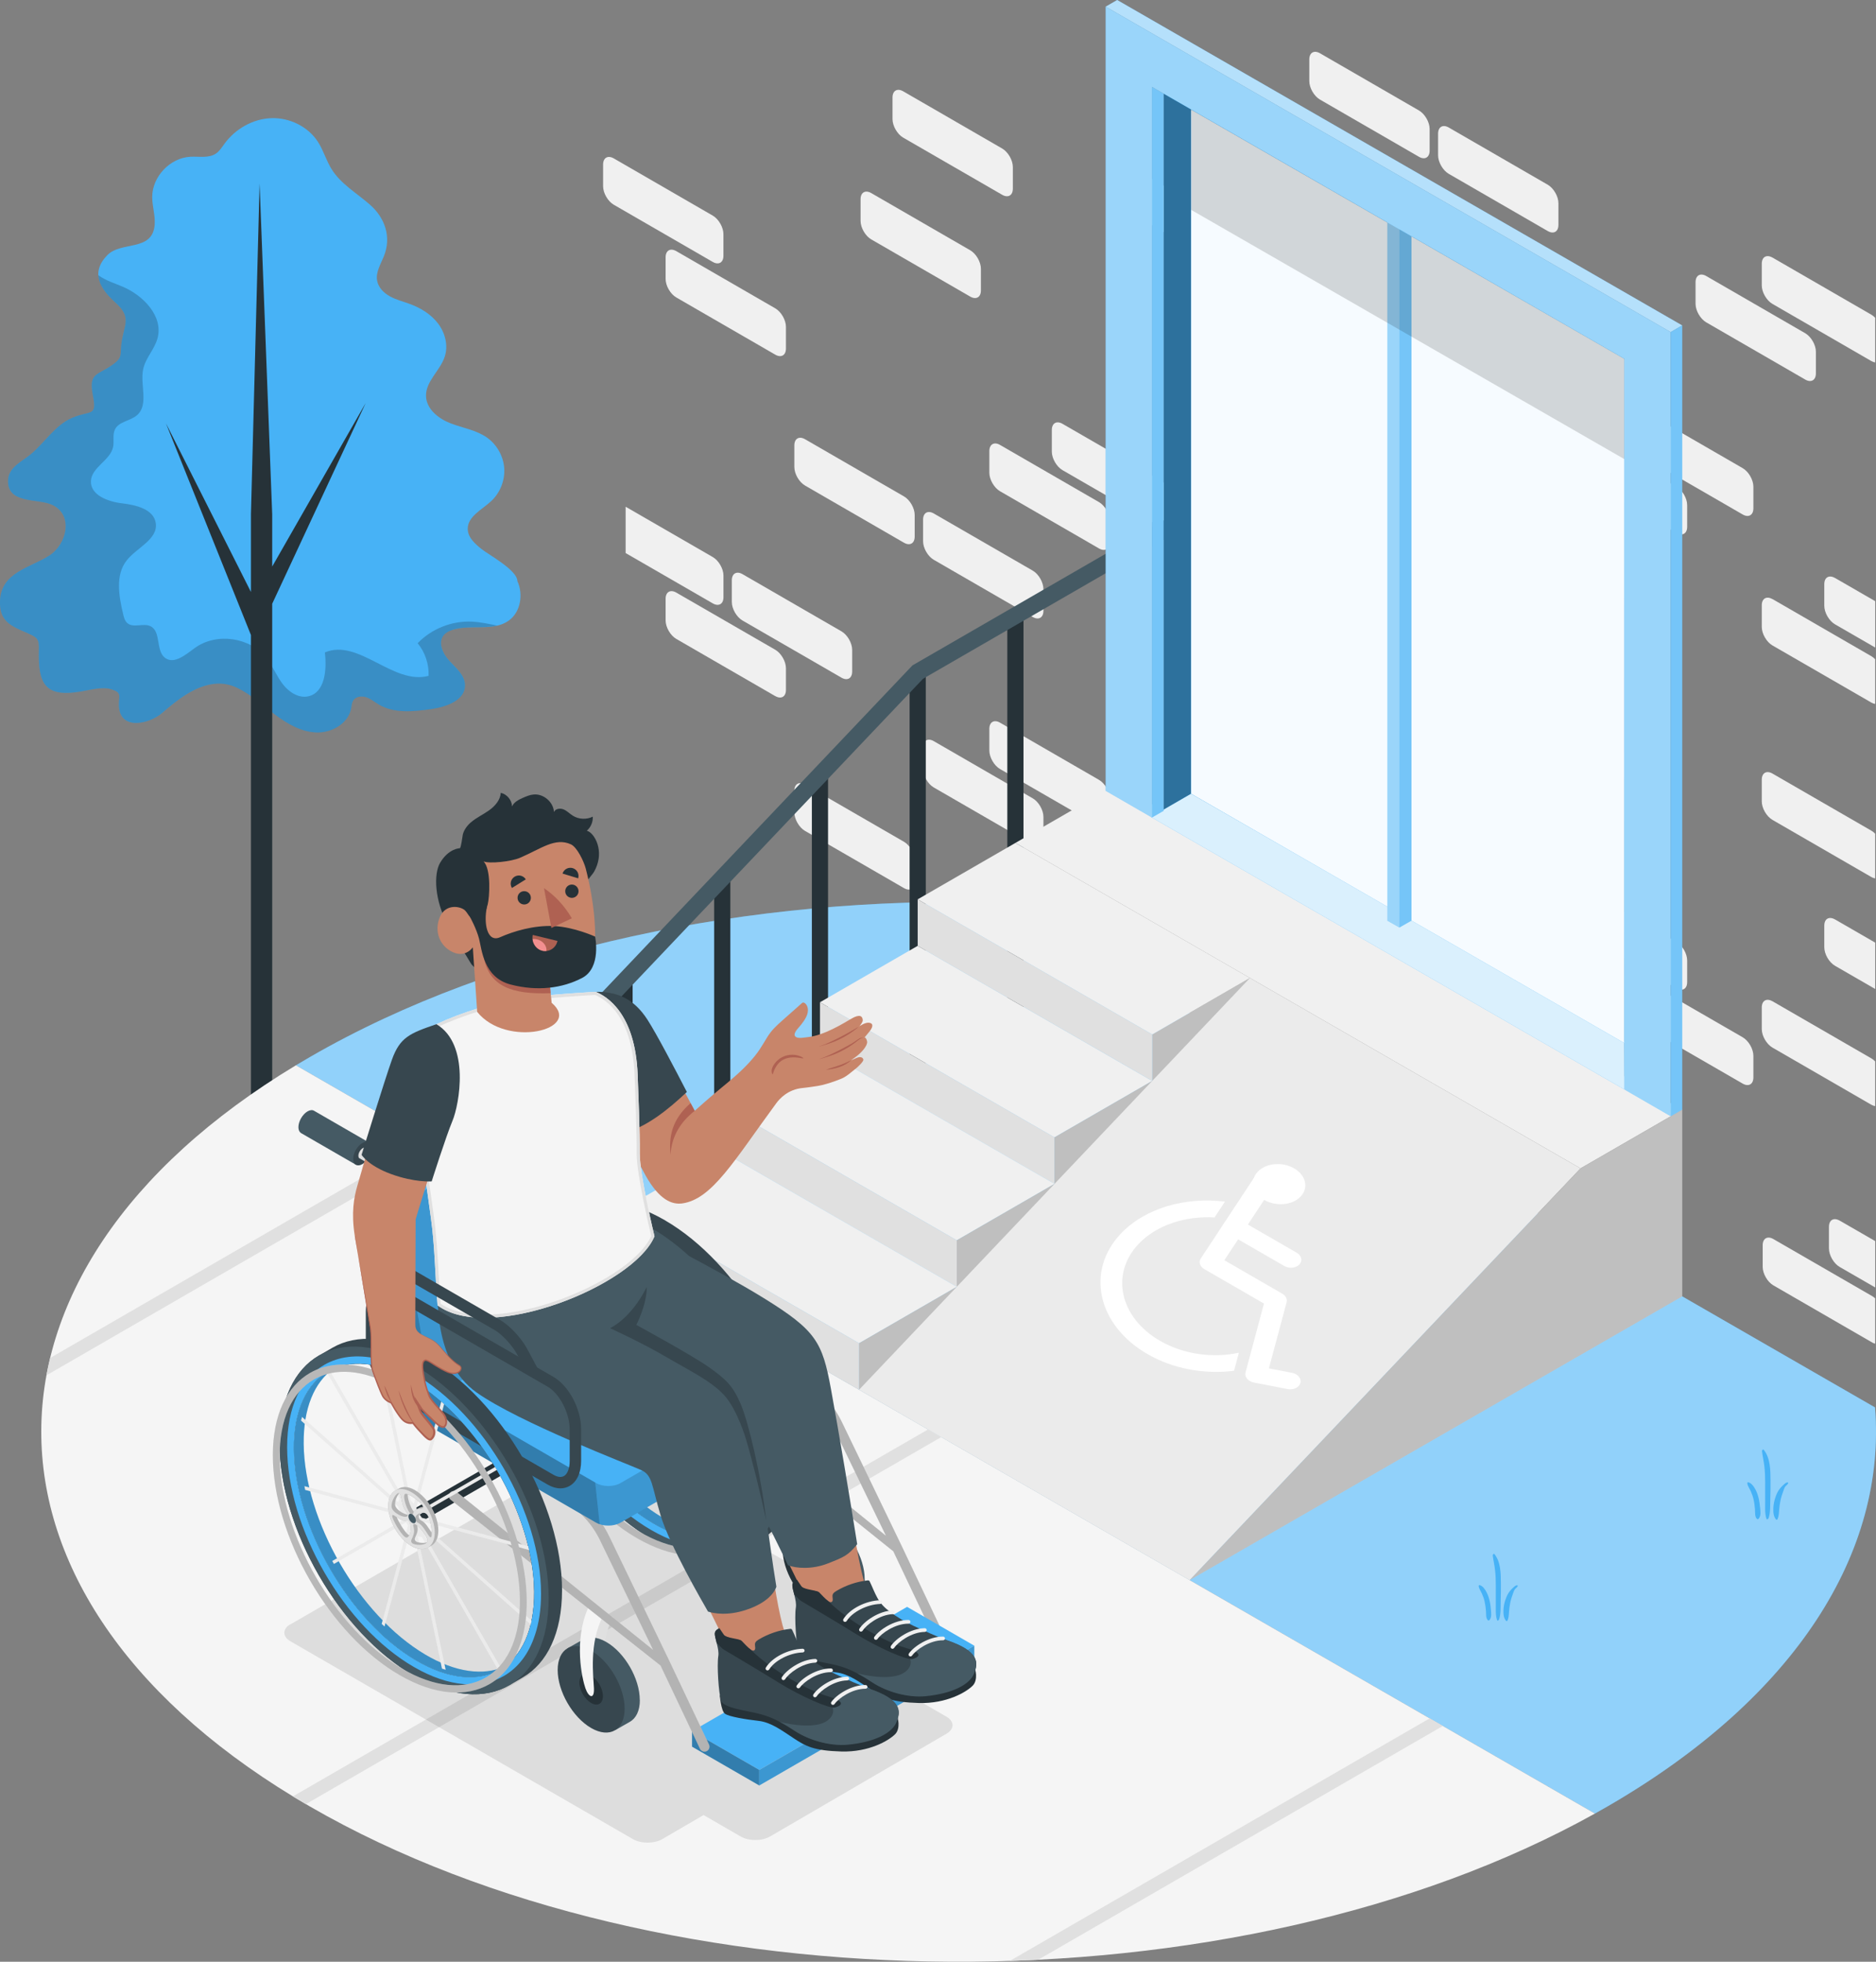 <svg xmlns="http://www.w3.org/2000/svg" viewBox="0 0 451.01 471.33"><rect x="0" y="0" width="451.01" height="471.33" fill="#808080" stroke="none"/><defs><style>      .cls-1 {        fill: #c8856a;      }      .cls-2 {        fill: #fafafa;      }      .cls-3 {        fill: #47b2f6;      }      .cls-4 {        fill: #263238;      }      .cls-5 {        fill: #f0f0f0;      }      .cls-6 {        opacity: .3;      }      .cls-7, .cls-8, .cls-9, .cls-10, .cls-11, .cls-12, .cls-13 {        fill: #fff;      }      .cls-7, .cls-14 {        opacity: .45;      }      .cls-15 {        fill: #37474f;      }      .cls-16 {        fill: #af6152;      }      .cls-8 {        opacity: .95;      }      .cls-17, .cls-10 {        opacity: .25;      }      .cls-18 {        fill: #e0e0e0;      }      .cls-19 {        fill: #455a64;      }      .cls-20 {        opacity: .15;      }      .cls-11 {        opacity: .8;      }      .cls-21 {        opacity: .2;      }      .cls-12 {        opacity: .4;      }      .cls-22 {        fill: #ebebeb;      }      .cls-23 {        fill: #f28f8f;      }      .cls-24 {        fill: #ba68c8;      }      .cls-25 {        fill: #f5f5f5;      }      .cls-26 {        opacity: .1;      }      .cls-13 {        opacity: .6;      }      .cls-27 {        fill: #e6e6e6;      }    </style></defs><g id="Tree"><g id="Tree-2" data-name="Tree"><g id="Tree-3" data-name="Tree"><path class="cls-3" d="M51.57,164.29c1.8-.18,3.65.09,5.52,1,3.32,1.61,6.07,4.16,9.01,6.38,2.94,2.22,6.31,4.19,9.99,4.31,3.68.12,7.66-2.17,8.33-5.8.11-.63.14-1.3.47-1.85.61-1,2.04-1.18,3.15-.81,1.11.37,2.03,1.16,3.03,1.75,3.73,2.2,8.4,1.7,12.68,1.08,3.56-.52,8.06-2.09,8.04-5.69,0-2.35-2.06-4.08-3.67-5.79-1.61-1.7-2.93-4.44-1.45-6.26.51-.63,1.28-1.01,2.06-1.26,4.46-1.45,9.91.48,13.67-2.31,2.79-2.07,3.44-6.28,1.98-9.43,0-2.6-6.85-6.3-8.58-7.67-1.57-1.25-3.28-2.76-3.35-4.77-.1-3.06,3.42-4.7,5.66-6.79,2.13-1.99,3.31-4.97,3.11-7.88-.2-2.91-1.77-5.7-4.16-7.38-2.56-1.8-5.79-2.28-8.71-3.4s-5.85-3.43-5.93-6.56c-.1-3.55,3.42-6.12,4.51-9.5.86-2.66.09-5.67-1.59-7.9-1.68-2.23-4.16-3.75-6.78-4.72-1.6-.59-3.28-1-4.77-1.81-1.5-.81-2.84-2.14-3.13-3.82-.35-2.02.85-3.93,1.62-5.83,1.9-4.64.25-9.28-3.37-12.43-3.16-2.76-6.97-4.95-9.19-8.51-1.29-2.07-1.95-4.48-3.27-6.54-2.38-3.7-6.85-5.87-11.25-5.71-4.4.16-8.6,2.56-11.2,6.1-.63.86-1.2,1.8-2.08,2.4-1.74,1.18-4.05.66-6.14.77-4.9.26-9.18,4.77-9.19,9.67,0,2.26.78,4.48.59,6.73-.57,6.46-8.06,3.81-11.41,7.27-4.1,4.24-1.66,8.09,1.98,11.36,4.14,3.72,1.94,5.35,1.41,10.17-.26,2.32.27,3.03-1.81,4.57-3.92,2.91-6.11,1.93-5.01,7.63,1.01,5.21-.54,3.42-5.06,5.36-4,1.72-6.64,6.03-9.88,8.72-2.08,1.73-5.26,3.06-5.45,6.1-.37,5.8,6.84,4.53,10.27,5.92,5.61,2.27,3.94,9.62-.44,12.37-4.63,2.91-11.39,3.99-11.77,10.64-.29,5.1,2.61,6.23,6.57,7.93,3.16,1.36,2.76,1.76,2.75,5.53-.01,7.61,2.56,9.76,10.05,8.52,2.05-.34,5.18-1.21,7.23-.59,2.87.86,1.9,1.57,1.98,3.96.2,6.14,7.35,4.41,10.38,1.78,3.49-3.03,7.87-6.54,12.6-7Z"></path><path class="cls-21" d="M108.73,151.34c3.42-1.11,7.43-.24,10.81-1.03-2.03-.42-4.07-.85-6.06-.95-4.83-.24-9.72,1.7-13.07,5.18,1.79,2.18,2.74,5.03,2.63,7.84-8.49,2.3-16.85-9.08-24.94-5.62.49,4.11.06,9.63-3.98,10.54-2.36.53-4.71-1.05-6.17-2.97-1.46-1.92-2.35-4.23-3.83-6.14-3.92-5.1-12.05-6.29-17.27-2.51-2.19,1.59-4.94,3.99-7.13,2.41-2.35-1.7-.92-6.33-3.52-7.62-1.73-.86-4.15.51-5.6-.77-.59-.53-.81-1.35-.99-2.12-1.03-4.34-1.92-9.36.81-12.88,2.43-3.14,7.58-5.07,7.03-9-.47-3.36-4.75-4.38-8.12-4.77-3.37-.39-7.63-1.98-7.47-5.37.16-3.32,4.67-4.93,5.34-8.19.28-1.4-.19-2.95.45-4.22.96-1.91,3.7-1.99,5.31-3.41,2.88-2.55.65-7.32,1.47-11.08.58-2.66,2.73-4.75,3.44-7.38,1.43-5.25-3.35-10.25-8.35-12.39-1.93-.82-3.97-1.44-5.69-2.63-.06-.04-.12-.09-.18-.14.12,2.38,1.88,4.58,4.1,6.57,4.14,3.72,1.94,5.35,1.41,10.17-.26,2.32.27,3.03-1.81,4.57-3.92,2.91-6.11,1.93-5.01,7.63,1.01,5.21-.54,3.42-5.06,5.36-4,1.72-6.64,6.03-9.88,8.72-2.08,1.73-5.26,3.06-5.45,6.1-.37,5.8,6.84,4.53,10.27,5.92,5.61,2.27,3.94,9.62-.44,12.37-4.63,2.91-11.39,3.99-11.77,10.64-.29,5.1,2.61,6.23,6.57,7.93,3.16,1.36,2.76,1.76,2.75,5.53-.01,7.61,2.56,9.76,10.05,8.52,2.05-.34,5.18-1.21,7.23-.59,2.87.86,1.9,1.57,1.98,3.96.21,6.14,7.35,4.41,10.38,1.78,3.49-3.03,7.87-6.54,12.6-7,1.8-.18,3.65.09,5.52,1,3.32,1.61,6.07,4.16,9.01,6.38,2.94,2.22,6.31,4.19,9.99,4.31,3.68.12,7.66-2.17,8.33-5.8.11-.63.14-1.3.47-1.85.61-1,2.04-1.18,3.15-.81,1.11.37,2.03,1.16,3.03,1.75,3.73,2.2,8.4,1.7,12.68,1.08,3.56-.52,8.06-2.09,8.04-5.69,0-2.35-2.06-4.08-3.67-5.79-1.61-1.7-2.93-4.44-1.45-6.26.51-.63,1.28-1.01,2.06-1.26Z"></path><path class="cls-4" d="M39.88,101.68l20.45,40.55v-18.66l2.08-79.48,3.03,79.48v12.55l22.48-39.3-22.48,48.24v123.18c0,.38-.25.75-.75,1.04-1,.58-2.61.58-3.61,0-.5-.29-.75-.66-.75-1.04v-115.67l-20.45-50.9Z"></path></g></g></g><g id="Floor"><g id="Floor-2" data-name="Floor"><g><path class="cls-3" d="M386.42,434.04c-.98.57-1.98,1.13-2.98,1.69L71.14,255.95c1.12-.67,2.24-1.33,3.38-1.99,45.48-26.26,105.88-38.65,165.45-37.16l210.81,121.35c2.74,34.51-18.72,69.54-64.36,95.89Z"></path><path class="cls-12" d="M386.42,434.04c-.98.57-1.98,1.13-2.98,1.69L71.14,255.95c1.12-.67,2.24-1.33,3.38-1.99,45.48-26.26,105.88-38.65,165.45-37.16l210.81,121.35c2.74,34.51-18.72,69.54-64.36,95.89Z"></path><g><g><path class="cls-3" d="M361.91,384.41c.24-.73.55-1.45,1.02-2.05.29-.37.62-.71.97-1.02.23-.2.57-.52.9-.44.1.03.09.21.04.27-.21.28-.53.47-.72.78-.16.26-.24.55-.35.84-.27.74-.54,1.5-.69,2.28-.14.72-.25,1.43-.29,2.16-.02.36-.05.71-.09,1.07-.04.36-.13.64-.25.98-.04.11-.22.31-.35.17-.63-.68-.68-1.72-.65-2.61.03-.83.19-1.64.45-2.43Z"></path><path class="cls-3" d="M359.26,373.37c1.54,1.89,1.55,4.64,1.57,6.98.01,1.41,0,2.82-.05,4.22-.05,1.45.08,3.13-.38,4.51-.05.16-.38.48-.48.18-.45-1.23-.28-2.86-.31-4.17-.02-1.38.01-2.77,0-4.15,0-1.25-.04-2.5-.19-3.75-.13-1.17-.4-2.32-.55-3.49-.02-.14.22-.52.38-.32Z"></path><path class="cls-3" d="M355.67,380.84c.79.15,1.37,1.06,1.72,1.73.32.6.54,1.26.7,1.92.19.75.28,1.52.34,2.29.06.84.23,1.74-.33,2.44-.07.08-.25.19-.35.1-.59-.5-.44-1.48-.5-2.18-.06-.78-.16-1.55-.32-2.31-.14-.66-.37-1.27-.64-1.89-.25-.59-.69-1.15-.79-1.79-.02-.1.02-.33.17-.3Z"></path></g><g><path class="cls-3" d="M426.79,359.86c.25-.76.57-1.52,1.07-2.15.3-.39.65-.74,1.02-1.06.24-.21.6-.55.94-.46.1.03.09.22.05.28-.22.3-.55.49-.75.81-.17.27-.25.58-.36.87-.28.78-.56,1.57-.72,2.38-.15.75-.26,1.49-.31,2.26-.02.38-.05.74-.1,1.12-.04.37-.14.66-.26,1.02-.04.12-.24.32-.36.18-.66-.71-.71-1.8-.68-2.73.03-.86.2-1.72.47-2.54Z"></path><path class="cls-3" d="M424.01,348.32c1.61,1.98,1.62,4.85,1.64,7.29.01,1.47,0,2.94-.05,4.41-.06,1.51.08,3.27-.4,4.71-.06.16-.39.5-.51.19-.47-1.29-.3-2.99-.32-4.36-.03-1.45.01-2.89,0-4.34,0-1.31-.05-2.62-.2-3.92-.14-1.23-.42-2.43-.57-3.65-.02-.15.23-.54.39-.34Z"></path><path class="cls-3" d="M420.26,356.13c.83.16,1.43,1.11,1.8,1.8.33.63.56,1.32.73,2.01.19.78.29,1.59.36,2.39.07.87.24,1.82-.34,2.55-.07.08-.26.19-.37.1-.62-.52-.46-1.54-.52-2.28-.06-.81-.16-1.62-.34-2.42-.15-.69-.39-1.33-.67-1.97-.27-.62-.72-1.2-.83-1.87-.02-.1.02-.34.18-.31Z"></path></g><g><path class="cls-3" d="M135.66,271.43c.25-.76.57-1.52,1.07-2.15.3-.39.65-.74,1.02-1.06.24-.21.6-.55.94-.46.1.03.09.22.05.28-.22.3-.55.49-.75.81-.17.27-.25.58-.36.87-.28.78-.56,1.57-.72,2.38-.15.75-.26,1.49-.31,2.26-.02.38-.05.74-.1,1.12-.04.37-.14.66-.26,1.02-.04.12-.24.32-.36.18-.66-.71-.71-1.8-.68-2.73.03-.86.2-1.72.47-2.54Z"></path><path class="cls-3" d="M132.88,259.88c1.61,1.98,1.62,4.85,1.64,7.29.01,1.47,0,2.94-.05,4.41-.06,1.51.08,3.27-.4,4.71-.05.16-.39.5-.51.19-.47-1.29-.3-2.99-.32-4.36-.03-1.45.01-2.89,0-4.34,0-1.31-.05-2.62-.2-3.92-.14-1.23-.42-2.43-.57-3.65-.02-.15.23-.54.39-.34Z"></path><path class="cls-3" d="M129.13,267.69c.83.16,1.43,1.11,1.8,1.8.33.63.56,1.32.73,2.01.19.78.29,1.59.36,2.39.07.87.24,1.82-.34,2.55-.07.08-.26.19-.37.1-.62-.52-.46-1.54-.52-2.28-.06-.81-.16-1.62-.34-2.42-.15-.69-.39-1.33-.66-1.97-.27-.62-.72-1.2-.83-1.87-.02-.1.02-.34.18-.31Z"></path></g></g></g><g><path id="Floor-3" data-name="Floor" class="cls-25" d="M71.14,255.95c-82.74,49.86-81.61,129.02,3.38,178.09,85.14,49.15,222.58,49.72,308.92,1.69L71.14,255.95Z"></path><path class="cls-18" d="M102.54,274.03l-90.47,52.23c-.34,1.39-.64,2.78-.9,4.18l94.54-54.58-3.17-1.83ZM70.42,431.61c1.02.62,2.07,1.24,3.12,1.85l152.75-88.19-3.17-1.83-152.7,88.16ZM343.7,412.86l-100.92,58.27c2.27-.07,4.54-.16,6.8-.27l97.29-56.17-3.17-1.83Z"></path></g></g></g><g id="Wall"><g id="Bricks"><path class="cls-5" d="M243.5,40.12v5.2c0,1.64-1.15,2.3-2.57,1.48l-23.79-13.73c-1.42-.82-2.57-2.81-2.57-4.45v-5.2c0-1.64,1.15-2.3,2.57-1.48l23.79,13.74c1.42.82,2.57,2.81,2.57,4.45Z"></path><path class="cls-5" d="M426.12,185.86l23.79,13.73c.32.18.62.43.9.72v10.74c-.28-.04-.58-.14-.9-.32l-23.79-13.74c-1.42-.82-2.57-2.81-2.57-4.45v-5.2c0-1.64,1.15-2.3,2.57-1.48Z"></path><path class="cls-5" d="M426.34,297.7l23.79,13.73c.24.14.46.32.68.51v10.9c-.22-.06-.44-.14-.68-.27l-23.79-13.74c-1.42-.82-2.57-2.81-2.57-4.45v-5.2c0-1.64,1.15-2.3,2.57-1.48Z"></path><path class="cls-5" d="M426.12,240.56l23.79,13.74c.32.18.62.43.9.72v10.74c-.28-.04-.58-.14-.9-.32l-23.79-13.74c-1.42-.82-2.57-2.81-2.57-4.45v-5.2c0-1.64,1.15-2.3,2.57-1.48Z"></path><path class="cls-5" d="M162.59,60.34l23.79,13.74c1.42.82,2.57,2.81,2.57,4.45v5.2c0,1.64-1.15,2.3-2.57,1.48l-23.79-13.74c-1.42-.82-2.57-2.81-2.57-4.45v-5.2c0-1.64,1.15-2.3,2.57-1.48Z"></path><path class="cls-5" d="M147.56,38.06l23.79,13.74c1.42.82,2.57,2.81,2.57,4.45v5.2c0,1.64-1.15,2.3-2.57,1.48l-23.79-13.74c-1.42-.82-2.57-2.81-2.57-4.45v-5.2c0-1.64,1.15-2.3,2.57-1.48Z"></path><path class="cls-5" d="M317.34,204.24l23.79,13.74c1.42.82,2.57,2.81,2.57,4.45v5.2c0,1.64-1.15,2.3-2.57,1.48l-23.79-13.74c-1.42-.82-2.57-2.81-2.57-4.45v-5.2c0-1.64,1.15-2.3,2.57-1.48Z"></path><path class="cls-5" d="M250.85,141.56v5.2c0,1.64-1.15,2.3-2.57,1.48l-23.79-13.74c-1.42-.82-2.57-2.81-2.57-4.45v-5.2c0-1.64,1.15-2.3,2.57-1.48l23.79,13.73c1.42.82,2.57,2.81,2.57,4.45Z"></path><path class="cls-5" d="M150.41,121.75l20.95,12.09c1.42.82,2.57,2.81,2.57,4.45v5.2c0,1.64-1.15,2.3-2.57,1.48l-20.95-12.09v-11.14Z"></path><path class="cls-5" d="M281.8,120.02v5.2c0,1.64-1.15,2.3-2.57,1.48l-23.79-13.74c-1.42-.82-2.57-2.81-2.57-4.45v-5.2c0-1.64,1.15-2.3,2.57-1.48l23.79,13.73c1.42.82,2.57,2.81,2.57,4.45Z"></path><path class="cls-5" d="M209.46,46.39l23.79,13.74c1.42.82,2.57,2.81,2.57,4.45v5.2c0,1.64-1.15,2.3-2.57,1.48l-23.79-13.74c-1.42-.82-2.57-2.81-2.57-4.45v-5.2c0-1.64,1.15-2.3,2.57-1.48Z"></path><path class="cls-5" d="M333.27,145.1l23.79,13.74c1.42.82,2.57,2.81,2.57,4.45v5.2c0,1.64-1.15,2.3-2.57,1.48l-23.79-13.74c-1.42-.82-2.57-2.81-2.57-4.45v-5.2c0-1.64,1.15-2.3,2.57-1.48Z"></path><path class="cls-5" d="M248.28,202.94l-23.79-13.74c-1.42-.82-2.57-2.81-2.57-4.45v-5.2c0-1.64,1.15-2.3,2.57-1.48l23.79,13.74c1.42.82,2.57,2.81,2.57,4.45v5.2c0,1.64-1.15,2.3-2.57,1.48Z"></path><path class="cls-5" d="M418.96,260.35l-23.79-13.73c-1.42-.82-2.57-2.81-2.57-4.45v-5.2c0-1.64,1.15-2.3,2.57-1.48l23.79,13.73c1.42.82,2.57,2.81,2.57,4.45v5.2c0,1.64-1.15,2.3-2.57,1.48Z"></path><path class="cls-5" d="M343.7,30.99v5.2c0,1.64-1.15,2.3-2.57,1.48l-23.79-13.74c-1.42-.82-2.57-2.81-2.57-4.45v-5.2c0-1.64,1.15-2.3,2.57-1.48l23.79,13.74c1.42.82,2.57,2.81,2.57,4.45Z"></path><path class="cls-5" d="M426.12,61.88l23.79,13.74c.32.18.62.43.9.72v10.74c-.28-.04-.58-.14-.9-.32l-23.79-13.74c-1.42-.82-2.57-2.81-2.57-4.45v-5.2c0-1.64,1.15-2.3,2.57-1.48Z"></path><path class="cls-5" d="M436.56,84.51v5.2c0,1.64-1.15,2.3-2.57,1.48l-23.79-13.74c-1.42-.82-2.57-2.81-2.57-4.45v-5.2c0-1.64,1.15-2.3,2.57-1.48l23.79,13.74c1.42.82,2.57,2.81,2.57,4.45Z"></path><path class="cls-5" d="M441.15,220.9l9.67,5.58v11.14l-9.67-5.58c-1.42-.82-2.57-2.81-2.57-4.45v-5.2c0-1.64,1.15-2.3,2.57-1.48Z"></path><path class="cls-5" d="M312.75,52.9v5.2c0,1.64-1.15,2.3-2.57,1.48l-23.79-13.74c-1.42-.82-2.57-2.81-2.57-4.45v-5.2c0-1.64,1.15-2.3,2.57-1.48l23.79,13.73c1.42.82,2.57,2.81,2.57,4.45Z"></path><path class="cls-5" d="M441.15,138.86l9.67,5.58v11.14l-9.67-5.58c-1.42-.82-2.57-2.81-2.57-4.45v-5.2c0-1.64,1.15-2.3,2.57-1.48Z"></path><path class="cls-5" d="M395.17,98.74l23.79,13.74c1.42.82,2.57,2.81,2.57,4.45v5.2c0,1.64-1.15,2.3-2.57,1.48l-23.79-13.74c-1.42-.82-2.57-2.81-2.57-4.45v-5.2c0-1.64,1.15-2.3,2.57-1.48Z"></path><path class="cls-5" d="M333.27,117.75l23.79,13.73c1.42.82,2.57,2.81,2.57,4.45v5.2c0,1.64-1.15,2.3-2.57,1.48l-23.79-13.73c-1.42-.82-2.57-2.81-2.57-4.45v-5.2c0-1.64,1.15-2.3,2.57-1.48Z"></path><path class="cls-5" d="M302.32,57.63l23.79,13.74c1.42.82,2.57,2.81,2.57,4.45v5.2c0,1.64-1.15,2.3-2.57,1.48l-23.79-13.74c-1.42-.82-2.57-2.81-2.57-4.45v-5.2c0-1.64,1.15-2.3,2.57-1.48Z"></path><path class="cls-5" d="M405.61,230.76v5.2c0,1.64-1.15,2.3-2.57,1.48l-23.79-13.73c-1.42-.82-2.57-2.81-2.57-4.45v-5.2c0-1.64,1.15-2.3,2.57-1.48l23.79,13.73c1.42.82,2.57,2.81,2.57,4.45Z"></path><path class="cls-5" d="M348.3,249.43l23.79,13.74c1.42.82,2.57,2.81,2.57,4.45v5.2c0,1.64-1.15,2.3-2.57,1.48l-23.79-13.74c-1.42-.82-2.57-2.81-2.57-4.45v-5.2c0-1.64,1.15-2.3,2.57-1.48Z"></path><path class="cls-5" d="M312.75,177.24v5.2c0,1.64-1.15,2.3-2.57,1.48l-23.79-13.74c-1.42-.82-2.57-2.81-2.57-4.45v-5.2c0-1.64,1.15-2.3,2.57-1.48l23.79,13.74c1.42.82,2.57,2.81,2.57,4.45Z"></path><path class="cls-5" d="M219.9,123.72v5.2c0,1.64-1.15,2.3-2.57,1.48l-23.79-13.74c-1.42-.82-2.57-2.81-2.57-4.45v-5.2c0-1.64,1.15-2.3,2.57-1.48l23.79,13.74c1.42.82,2.57,2.81,2.57,4.45Z"></path><path class="cls-5" d="M219.9,206.7v5.2c0,1.64-1.15,2.3-2.57,1.48l-23.79-13.74c-1.42-.82-2.57-2.81-2.57-4.45v-5.2c0-1.64,1.15-2.3,2.57-1.48l23.79,13.74c1.42.82,2.57,2.81,2.57,4.45Z"></path><path class="cls-5" d="M175.94,144.63v-5.2c0-1.64,1.15-2.3,2.57-1.48l23.79,13.74c1.42.82,2.57,2.81,2.57,4.45v5.2c0,1.64-1.15,2.3-2.57,1.48l-23.79-13.73c-1.42-.82-2.57-2.81-2.57-4.45Z"></path><path class="cls-5" d="M240.42,106.9l23.79,13.74c1.42.82,2.57,2.81,2.57,4.45v5.2c0,1.64-1.15,2.3-2.57,1.48l-23.79-13.74c-1.42-.82-2.57-2.81-2.57-4.45v-5.2c0-1.64,1.15-2.3,2.57-1.48Z"></path><path class="cls-5" d="M299.75,215.99v-5.2c0-1.64,1.15-2.3,2.57-1.48l23.79,13.73c1.42.82,2.57,2.81,2.57,4.45v5.2c0,1.64-1.15,2.3-2.57,1.48l-23.79-13.74c-1.42-.82-2.57-2.81-2.57-4.45Z"></path><path class="cls-5" d="M374.66,48.83v5.2c0,1.64-1.15,2.3-2.57,1.48l-23.79-13.74c-1.42-.82-2.57-2.81-2.57-4.45v-5.2c0-1.64,1.15-2.3,2.57-1.48l23.79,13.74c1.42.82,2.57,2.81,2.57,4.45Z"></path><path class="cls-5" d="M426.12,143.93l23.79,13.74c.32.18.62.43.9.72v10.74c-.28-.04-.58-.14-.9-.32l-23.79-13.73c-1.42-.82-2.57-2.81-2.57-4.45v-5.2c0-1.64,1.15-2.3,2.57-1.48Z"></path><path class="cls-5" d="M271.37,39.78l23.79,13.73c1.42.82,2.57,2.81,2.57,4.45v5.2c0,1.64-1.15,2.3-2.57,1.48l-23.79-13.74c-1.42-.82-2.57-2.81-2.57-4.45v-5.2c0-1.64,1.15-2.3,2.57-1.48Z"></path><path class="cls-5" d="M388.01,187.81l-23.79-13.74c-1.42-.82-2.57-2.81-2.57-4.45v-5.2c0-1.64,1.15-2.3,2.57-1.48l23.79,13.74c1.42.82,2.57,2.81,2.57,4.45v5.2c0,1.64-1.15,2.3-2.57,1.48Z"></path><path class="cls-5" d="M186.38,167.25l-23.79-13.74c-1.42-.82-2.57-2.81-2.57-4.45v-5.2c0-1.64,1.15-2.3,2.57-1.48l23.79,13.73c1.42.82,2.57,2.81,2.57,4.45v5.2c0,1.64-1.15,2.3-2.57,1.48Z"></path><path class="cls-5" d="M237.85,180.31v-5.2c0-1.64,1.15-2.3,2.57-1.48l23.79,13.74c1.42.82,2.57,2.81,2.57,4.45v5.2c0,1.64-1.15,2.3-2.57,1.48l-23.79-13.73c-1.42-.82-2.57-2.81-2.57-4.45Z"></path><path class="cls-5" d="M442.27,293.26l8.55,4.93v11.14l-8.55-4.93c-1.42-.82-2.57-2.81-2.57-4.45v-5.2c0-1.64,1.15-2.3,2.57-1.48Z"></path><path class="cls-5" d="M405.61,121.37v5.2c0,1.64-1.15,2.3-2.57,1.48l-23.79-13.73c-1.42-.82-2.57-2.81-2.57-4.45v-5.2c0-1.64,1.15-2.3,2.57-1.48l23.79,13.73c1.42.82,2.57,2.81,2.57,4.45Z"></path></g></g><g id="Ramp"><g id="Ramp-2" data-name="Ramp"><g><g><path class="cls-4" d="M152.09,235.68c0-.29-.19-.57-.57-.79-.76-.44-1.99-.44-2.75,0-.38.22-.57.51-.57.79v62.89c0,.29.19.57.57.79.76.44,1.99.44,2.75,0,.38-.22.57-.51.57-.79v-62.89Z"></path><path class="cls-19" d="M148.77,234.88c-.38.22-.57.51-.57.79s.19.57.57.79c.76.44,1.99.44,2.75,0,.38-.22.57-.51.57-.79s-.19-.57-.57-.79c-.76-.44-1.99-.44-2.75,0Z"></path></g><g><path class="cls-4" d="M175.58,210.95c0-.29-.19-.57-.57-.79-.76-.44-1.99-.44-2.75,0-.38.22-.57.51-.57.79v74.11c0,.29.19.57.57.79.76.44,1.99.44,2.75,0,.38-.22.57-.51.57-.79v-74.11Z"></path><path class="cls-19" d="M172.27,210.15c-.38.22-.57.51-.57.79,0,.29.19.57.57.79.76.44,1.99.44,2.75,0,.38-.22.57-.51.57-.79s-.19-.57-.57-.79c-.76-.44-1.99-.44-2.75,0Z"></path></g><g><path class="cls-4" d="M199.07,186.21c0-.29-.19-.57-.57-.79-.76-.44-1.99-.44-2.75,0-.38.22-.57.51-.57.79v85.34c0,.29.19.57.57.79.76.44,1.99.44,2.75,0,.38-.22.57-.51.57-.79v-85.34Z"></path><path class="cls-19" d="M195.76,185.42c-.38.22-.57.51-.57.79s.19.57.57.79c.76.44,1.99.44,2.75,0,.38-.22.57-.51.57-.79s-.19-.57-.57-.79c-.76-.44-1.99-.44-2.75,0Z"></path></g><g><path class="cls-4" d="M222.57,161.48c0-.29-.19-.57-.57-.79-.76-.44-1.99-.44-2.75,0-.38.22-.57.51-.57.79v96.56c0,.29.19.57.57.79.76.44,1.99.44,2.75,0,.38-.22.57-.51.57-.79v-96.56Z"></path><path class="cls-19" d="M219.25,160.69c-.38.22-.57.51-.57.79s.19.57.57.79c.76.44,1.99.44,2.75,0,.38-.22.57-.51.57-.79s-.19-.57-.57-.79c-.76-.44-1.99-.44-2.75,0Z"></path></g><g><path class="cls-4" d="M246.06,147.92c0-.29-.19-.57-.57-.79-.76-.44-1.99-.44-2.75,0-.38.22-.57.51-.57.79v96.62c0,.29.19.57.57.79.76.44,1.99.44,2.75,0,.38-.22.57-.51.57-.79v-96.62Z"></path><path class="cls-19" d="M242.74,147.13c-.38.22-.57.51-.57.79s.19.57.57.79c.76.44,1.99.44,2.75,0,.38-.22.57-.51.57-.79s-.19-.57-.57-.79c-.76-.44-1.99-.44-2.75,0Z"></path></g><path class="cls-19" d="M140.39,247.99c-.5,0-1-.18-1.4-.56-.81-.77-.85-2.06-.07-2.87l80.44-84.69,62.67-36.18c.97-.56,2.21-.23,2.77.74.56.97.23,2.21-.74,2.77l-62.16,35.89-80.04,84.26c-.4.42-.93.63-1.47.63Z"></path></g><g id="Strairs"><line class="cls-24" x1="277" y1="259.71" x2="220.62" y2="227.25"></line><polygon class="cls-5" points="277 259.71 253.51 273.27 197.13 240.81 220.62 227.25 277 259.71"></polygon><polygon class="cls-18" points="197.13 240.81 197.13 251.98 253.51 284.44 253.51 273.27 197.13 240.81"></polygon><polygon class="cls-5" points="253.51 284.44 230.02 298 173.64 265.54 197.13 251.98 253.51 284.44"></polygon><polygon class="cls-18" points="173.64 265.54 173.64 276.71 230.02 309.17 230.02 298 173.64 265.54"></polygon><polygon class="cls-5" points="230.02 309.17 206.53 322.73 150.15 290.28 173.64 276.71 230.02 309.17"></polygon><polygon class="cls-18" points="150.15 290.28 150.15 301.44 206.53 333.9 206.53 322.73 150.15 290.28"></polygon><polygon class="cls-18" points="277 259.71 277 248.54 300.5 234.97 300.5 279.68 206.53 333.9 206.53 322.73 230.02 309.17 230.02 298 253.51 284.44 253.51 273.27 277 259.71"></polygon><polygon class="cls-20" points="277 259.71 277 248.54 300.5 234.97 300.5 279.68 206.53 333.9 206.53 322.73 230.02 309.17 230.02 298 253.51 284.44 253.51 273.27 277 259.71"></polygon></g><g id="Strairs-2" data-name="Strairs"><polygon class="cls-5" points="300.5 234.97 277 248.54 220.62 216.08 244.12 202.52 300.5 234.97"></polygon><polygon class="cls-5" points="404.42 266.61 379.97 280.72 244.12 202.52 268.57 188.4 404.42 266.61"></polygon><polygon class="cls-18" points="220.62 216.08 220.62 227.25 277 259.7 277 248.54 220.62 216.08"></polygon></g><polygon class="cls-22" points="300.5 234.97 206.53 333.9 286 379.65 379.97 280.72 300.5 234.97"></polygon><polygon class="cls-18" points="379.97 280.72 404.42 266.61 404.42 311.47 286 379.65 379.97 280.72"></polygon><polygon class="cls-20" points="379.97 280.72 404.42 266.61 404.42 311.47 286 379.65 379.97 280.72"></polygon><g><path class="cls-9" d="M312.69,287.48c-1.98,2.1-5.89,2.46-8.74.82-2.85-1.64-3.56-4.68-1.58-6.77,1.98-2.1,5.89-2.46,8.74-.82,2.85,1.64,3.56,4.68,1.58,6.77Z"></path><path class="cls-9" d="M300.49,331.82c-.82-.47-1.27-1.28-1.05-2.08l4.43-16.54-14.35-8.28c-1.05-.61-1.41-1.7-.83-2.57l13.37-20.26c.64-.97,2.21-1.32,3.49-.79,1.29.54,1.81,1.76,1.17,2.74l-12.37,18.75,13.91,8.03c.85.49,1.26,1.31,1.05,2.08l-4.25,15.87,5.55,1.07c1.41.27,2.32,1.37,2.02,2.44-.29,1.08-1.67,1.73-3.08,1.46l-8.1-1.56c-.36-.07-.69-.19-.97-.36Z"></path><path class="cls-9" d="M308.75,304.17l-13.57-7.83c-1.18-.68-1.46-1.94-.63-2.82s2.46-1.04,3.63-.36l13.57,7.83c1.18.68,1.46,1.94.63,2.82s-2.46,1.04-3.63.36Z"></path><path class="cls-9" d="M296.71,329.22l1.13-4.21c-6.2,1.33-13.24.45-18.96-2.86-9.68-5.59-12-16.02-5.18-23.25,4.32-4.58,11.3-6.8,18.29-6.39l2.5-3.8c-9.44-1.2-19.2,1.52-25.06,7.72-8.48,8.99-5.59,21.96,6.43,28.9,6.27,3.62,13.82,4.9,20.8,4.02,0-.05.02-.09.03-.14Z"></path></g></g></g><g id="Door"><g id="Door-2" data-name="Door"><g id="Door-3" data-name="Door"><g><g><polygon class="cls-3" points="279.75 22.21 279.75 194.53 390.52 258.24 390.54 85.93 279.75 22.21"></polygon><polygon class="cls-17" points="279.75 22.49 279.75 194.53 390.52 258.24 390.54 85.93 279.75 22.49"></polygon><polygon class="cls-20" points="279.75 22.49 286.36 26.3 286.36 190.71 279.75 194.54 279.75 22.49"></polygon></g><g><polygon class="cls-3" points="286.36 190.71 276.7 196.29 390.54 261.77 390.51 250.29 286.36 190.71"></polygon><polygon class="cls-11" points="286.36 190.71 276.7 196.29 390.54 261.77 390.51 250.29 286.36 190.71"></polygon></g><g><polygon class="cls-3" points="286.36 190.71 390.51 250.61 390.54 86.53 286.36 26.62 286.36 190.71"></polygon><polygon class="cls-8" points="286.36 190.71 390.51 250.61 390.54 86.21 286.36 26.33 286.36 190.71"></polygon></g><g><g><polygon class="cls-3" points="333.54 48.88 336.44 50.55 336.44 222.85 333.54 221.2 333.54 48.88"></polygon><polygon class="cls-7" points="333.54 48.88 336.44 50.55 336.44 222.85 333.54 221.2 333.54 48.88"></polygon><polygon class="cls-3" points="336.44 50.55 336.44 222.85 339.34 221.19 339.34 52.21 336.44 50.55"></polygon><polygon class="cls-10" points="336.44 50.55 336.44 222.85 339.34 221.19 339.34 52.21 336.44 50.55"></polygon></g><polygon class="cls-20" points="286.36 26.3 286.36 50.42 390.54 110.33 390.54 86.21 286.36 26.3"></polygon></g></g><g><g><polygon class="cls-3" points="279.75 194.81 276.94 196.42 276.94 20.87 279.75 22.49 279.75 194.81"></polygon><polygon class="cls-10" points="279.75 194.81 276.94 196.42 276.94 20.87 279.75 22.49 279.75 194.81"></polygon></g><polygon class="cls-3" points="276.94 196.42 265.82 190 265.82 1.6 401.66 79.79 401.66 268.19 390.54 261.77 390.54 86.21 276.94 20.87 276.94 196.42"></polygon><g class="cls-14"><polygon class="cls-9" points="276.94 196.42 265.82 190 265.82 1.6 401.66 79.79 401.66 268.19 390.54 261.77 390.54 86.21 276.94 20.87 276.94 196.42"></polygon></g><g><polygon class="cls-3" points="265.82 1.6 401.66 79.79 404.42 78.19 268.58 0 265.82 1.6"></polygon><polygon class="cls-13" points="265.82 1.6 401.66 79.79 404.42 78.19 268.58 0 265.82 1.6"></polygon></g><g><polygon class="cls-3" points="401.66 268.19 401.66 79.79 404.42 78.19 404.42 266.6 401.66 268.19"></polygon><polygon class="cls-10" points="404.42 78.19 404.42 266.6 401.66 268.19 401.66 79.79 404.42 78.19"></polygon></g></g></g></g></g><g id="Shadow"><path id="Shadow-2" data-name="Shadow" class="cls-26" d="M69.83,390.27l69.11-39.9c1.94-1.12,5.12-1.12,7.06,0l82.03,47.36c1.94,1.12,1.95,2.96,0,4.09l-9.42,5.48,8.93,5.16c1.94,1.12,1.95,2.96,0,4.09l-42.41,24.69c-1.94,1.13-5.11,1.13-7.05.01l-8.93-5.16-9.93,5.78c-1.94,1.13-5.11,1.13-7.05.01l-82.36-47.55c-1.94-1.12-1.94-2.96,0-4.08Z"></path></g><g id="Character"><g id="Character-2" data-name="Character"><g><g><path class="cls-15" d="M159.82,293.16c-8.93-5.15-17.03-5.65-22.88-2.26-.48.28-2.19,1.26-2.98,1.72-.09.05-.18.1-.27.15-5.85,3.39-9.47,10.62-9.47,20.94,0,20.63,14.49,45.71,32.35,56.02,8.93,5.15,17.02,5.65,22.88,2.26.04-.03.08-.05.11-.06.68-.39,2.63-1.52,3.12-1.81,5.86-3.37,9.47-10.62,9.47-20.94,0-20.63-14.48-45.7-32.34-56.02ZM177.24,368.18c-5.15,2.98-12.34,2.48-20.31-2.25-15.95-9.42-29.04-32.1-29.23-50.63-.1-9.26,3.04-15.74,8.21-18.72,5.17-2.98,12.34-2.46,20.31,2.25,15.95,9.44,29.04,32.1,29.23,50.63.1,9.27-3.04,15.74-8.21,18.72Z"></path><path class="cls-19" d="M156.57,295.03c-8.79-5.08-16.78-5.63-22.61-2.41-.09.05-.18.1-.27.15-5.85,3.39-9.47,10.62-9.47,20.94,0,20.63,14.49,45.71,32.35,56.02,8.93,5.15,17.02,5.65,22.88,2.26.04-.03.08-.05.11-.06,5.79-3.41,9.36-10.62,9.36-20.87,0-20.64-14.49-45.71-32.35-56.03ZM177.24,368.18c-5.15,2.98-12.34,2.48-20.31-2.25-15.95-9.42-29.04-32.1-29.23-50.63-.1-9.26,3.04-15.74,8.21-18.72,5.17-2.98,12.34-2.46,20.31,2.25,15.95,9.44,29.04,32.1,29.23,50.63.1,9.27-3.04,15.74-8.21,18.72Z"></path><path class="cls-3" d="M156.57,297.14c-3.11-1.79-6.1-2.98-8.92-3.63-4.84-1.07-9.17-.52-12.66,1.49-5.53,3.18-8.94,10.03-8.94,19.76,0,19.47,13.67,43.14,30.52,52.86,8.43,4.86,16.06,5.33,21.59,2.13,3.37-1.95,5.96-5.25,7.44-9.76.01-.04.03-.06.04-.1.95-2.84,1.45-6.15,1.45-9.89,0-19.47-13.67-43.13-30.52-52.86ZM177.24,368.18c-5.15,2.98-12.34,2.48-20.31-2.25-15.95-9.42-29.04-32.1-29.23-50.63-.1-9.26,3.04-15.74,8.21-18.72.4-.24.82-.44,1.25-.63,5.04-2.25,11.71-1.47,19.06,2.88,15.95,9.44,29.04,32.1,29.23,50.63.09,8.64-2.63,14.84-7.17,18.05-.34.24-.68.47-1.04.67Z"></path><path class="cls-3" d="M178.27,367.51c-.34.24-.68.47-1.04.67-5.15,2.98-12.34,2.48-20.31-2.25-15.95-9.42-29.04-32.1-29.23-50.63-.1-9.26,3.04-15.74,8.21-18.72.4-.24.82-.44,1.25-.63-4.52,3.22-7.21,9.42-7.12,18.03.19,18.53,13.28,41.19,29.23,50.63,7.31,4.32,13.97,5.12,19.01,2.91Z"></path><path class="cls-21" d="M178.27,367.51c-.34.24-.68.47-1.04.67-5.15,2.98-12.34,2.48-20.31-2.25-15.95-9.42-29.04-32.1-29.23-50.63-.1-9.26,3.04-15.74,8.21-18.72.4-.24.82-.44,1.25-.63-4.52,3.22-7.21,9.42-7.12,18.03.19,18.53,13.28,41.19,29.23,50.63,7.31,4.32,13.97,5.12,19.01,2.91Z"></path><path class="cls-22" d="M157.92,330.96l.53.78,25.56,6.84c.07.3.13.6.19.9l-25.2-6.74.4,1.18,25.43,22.55c-.07.3-.14.6-.22.9l-25.14-22.3-.35.88,18.42,32.03c-.23.15-.46.29-.7.42l-18.43-32.05-.93-.14,6.69,32.05c-.29-.07-.6-.19-.89-.28l-6.76-32.41-.82-.93-6.23,23.23c-.23-.2-.46-.41-.68-.62l6.32-23.6-.41-.85-17.39,10.04c-.14-.24-.27-.48-.4-.71l17.38-10.04-.53-.78-23.37-6.26c-.06-.3-.12-.6-.17-.9l22.99,6.16-.4-1.18-23.41-20.75c.08-.3.16-.59.25-.87l23.1,20.47.35-.88-17.47-30.25c.23-.14.47-.27.72-.4l17.46,30.24.93.14-6.44-31.43c.29.07.59.15.89.24l6.52,31.83.82.93,6.58-24.57c.23.2.46.4.69.61l-6.69,24.95.41.85,18.53-10.7c.14.23.28.47.42.7l-18.54,10.71Z"></path><path class="cls-27" d="M153.14,299.09c-3.11-1.79-6.1-2.98-8.92-3.63-4.84-1.07-9.17-.52-12.66,1.49-5.53,3.18-8.94,10.03-8.94,19.76,0,19.47,13.67,43.14,30.52,52.86,8.43,4.86,16.06,5.33,21.59,2.13,3.37-1.95,5.96-5.25,7.44-9.76.01-.04.03-.06.04-.1.95-2.84,1.45-6.15,1.45-9.89,0-19.47-13.67-43.13-30.52-52.86ZM173.8,370.13c-5.15,2.98-12.34,2.48-20.31-2.25-15.95-9.42-29.04-32.1-29.23-50.63-.1-9.26,3.04-15.74,8.21-18.72.4-.24.82-.44,1.25-.63,5.04-2.25,11.71-1.47,19.06,2.88,15.95,9.44,29.04,32.1,29.23,50.63.09,8.64-2.63,14.84-7.17,18.05-.34.24-.68.47-1.04.67Z"></path><path class="cls-21" d="M153.14,299.09c-3.11-1.79-6.1-2.98-8.92-3.63-4.84-1.07-9.17-.52-12.66,1.49-5.53,3.18-8.94,10.03-8.94,19.76,0,19.47,13.67,43.14,30.52,52.86,8.43,4.86,16.06,5.33,21.59,2.13,3.37-1.95,5.96-5.25,7.44-9.76.01-.04.03-.06.04-.1.95-2.84,1.45-6.15,1.45-9.89,0-19.47-13.67-43.13-30.52-52.86ZM173.8,370.13c-5.15,2.98-12.34,2.48-20.31-2.25-15.95-9.42-29.04-32.1-29.23-50.63-.1-9.26,3.04-15.74,8.21-18.72.4-.24.82-.44,1.25-.63,5.04-2.25,11.71-1.47,19.06,2.88,15.95,9.44,29.04,32.1,29.23,50.63.09,8.64-2.63,14.84-7.17,18.05-.34.24-.68.47-1.04.67Z"></path><g><path class="cls-18" d="M156.82,325.12c-1.59-.92-3.01-.97-4.03-.33-.21.13-.47.25-.74.41-.08.04-.15.09-.22.14-.01,0-.02.02-.04.02,0,0,0,0-.01.01-.1.07-.19.14-.27.23-.02.02-.04.04-.06.06-.08.08-.15.16-.22.25-.03.03-.05.07-.08.1-.06.08-.12.17-.17.26-.03.05-.06.1-.08.15-.04.08-.09.17-.13.26-.03.07-.05.14-.08.21-.03.08-.06.17-.09.25-.03.09-.05.18-.07.28-.02.08-.04.16-.06.24-.02.12-.04.24-.05.36,0,.07-.02.13-.03.21-.02.2-.03.41-.03.62,0,3.56,2.5,7.9,5.59,9.68.19.11.38.21.57.3.11.05.22.09.33.13.08.03.15.06.23.09.08.03.15.04.23.06.11.03.21.07.32.09.04,0,.08.01.12.02.14.02.27.05.4.06,0,0,.02,0,.03,0,.69.05,1.31-.1,1.82-.43.27-.16.51-.28.82-.46.98-.59,1.59-1.83,1.59-3.58,0-3.56-2.5-7.9-5.59-9.68ZM155.22,335.86c-.96-.75-2.3-3.01-2.83-4.27.29.19.62.41.98.6,1.45.75,1.42-.27,2.01.44.57.67.48,2.44.02,3.34-.06-.02-.11-.06-.17-.1ZM158.05,329.23c-.09.03-.17.07-.24.11-.16.09-.79.45-.86.49-.21.12-.34.27-.43.43-.72-.73-1.55-3.08-1.49-4.18,1.25.43,3.33,2.17,3.65,2.84.03.06.05.11.06.16-.22.03-.46.07-.7.16ZM153.81,328.5c.47,1.69,1.18,1.95,1.22,2.5-1.1-.18-2.89-1.25-3.01-2.31-.11-.99.42-2.17.97-2.84.47.2.43,1.26.82,2.64ZM156.97,337.36c-.58-.53.06-1.05.36-2.15.18-.68.08-1.21-.02-1.6,1.14.9,2.86,3.27,2.42,3.98-.02.02-.04.05-.06.07-.96.25-2.3.08-2.71-.29ZM159.7,333.68c-1.22-1.62-1.7-1.06-1.99-1.93-.14-.42.05-.84.39-1.16.65-.19,1.38-.08,1.76.59.59,1.05.92,2.97.95,4.17-.29-.43-.65-1.05-1.12-1.66Z"></path><path class="cls-21" d="M156.82,325.12c-1.59-.92-3.01-.97-4.03-.33-.21.13-.47.25-.74.41-.08.04-.15.09-.22.14-.01,0-.02.02-.04.02,0,0,0,0-.01.01-.1.07-.19.14-.27.23-.02.02-.04.04-.06.06-.08.08-.15.16-.22.25-.03.03-.05.07-.08.1-.06.08-.12.17-.17.26-.03.05-.06.1-.08.15-.04.08-.09.17-.13.26-.03.07-.05.14-.08.21-.03.08-.06.17-.09.25-.03.09-.05.18-.07.28-.02.08-.04.16-.06.24-.02.12-.04.24-.05.36,0,.07-.02.13-.03.21-.02.2-.03.41-.03.62,0,3.56,2.5,7.9,5.59,9.68.19.11.38.21.57.3.11.05.22.09.33.13.08.03.15.06.23.09.08.03.15.04.23.06.11.03.21.07.32.09.04,0,.08.01.12.02.14.02.27.05.4.06,0,0,.02,0,.03,0,.69.05,1.31-.1,1.82-.43.27-.16.51-.28.82-.46.98-.59,1.59-1.83,1.59-3.58,0-3.56-2.5-7.9-5.59-9.68ZM155.22,335.86c-.96-.75-2.3-3.01-2.83-4.27.29.19.62.41.98.6,1.45.75,1.42-.27,2.01.44.57.67.48,2.44.02,3.34-.06-.02-.11-.06-.17-.1ZM158.05,329.23c-.09.03-.17.07-.24.11-.16.09-.79.45-.86.49-.21.12-.34.27-.43.43-.72-.73-1.55-3.08-1.49-4.18,1.25.43,3.33,2.17,3.65,2.84.03.06.05.11.06.16-.22.03-.46.07-.7.16ZM153.81,328.5c.47,1.69,1.18,1.95,1.22,2.5-1.1-.18-2.89-1.25-3.01-2.31-.11-.99.42-2.17.97-2.84.47.2.43,1.26.82,2.64ZM156.97,337.36c-.58-.53.06-1.05.36-2.15.18-.68.08-1.21-.02-1.6,1.14.9,2.86,3.27,2.42,3.98-.02.02-.04.05-.06.07-.96.25-2.3.08-2.71-.29ZM159.7,333.68c-1.22-1.62-1.7-1.06-1.99-1.93-.14-.42.05-.84.39-1.16.65-.19,1.38-.08,1.76.59.59,1.05.92,2.97.95,4.17-.29-.43-.65-1.05-1.12-1.66Z"></path><path class="cls-18" d="M155.95,325.6c-3.09-1.78-5.59-.33-5.59,3.23s2.5,7.9,5.59,9.68c3.09,1.78,5.59.33,5.59-3.23s-2.5-7.9-5.59-9.68ZM154.57,325.98c1.11.01,3.76,2.17,4.13,2.94.37.77-.61.49-1.5.8-1.13.4-.6,1.49-1.26,1.22-.97-.4-2.47-4.98-1.37-4.96ZM152.9,325.81c.57.1.5,1.21.91,2.68.52,1.87,1.33,1.99,1.22,2.68-.17,1.02-3.69-.5-3.86-2.01-.17-1.5,1.16-3.46,1.73-3.36ZM154.36,336.34c-1.21-.94-3.04-4.31-3.05-5.01-.01-.71.92.27,2.06.86,1.45.75,1.42-.27,2.01.44.87,1.03.2,4.66-1.01,3.71ZM159.74,337.58c-.58.92-3.04.79-3.62.26-.58-.54.07-1.05.37-2.16.38-1.4-.45-2.15.03-2.41.7-.38,3.81,3.39,3.23,4.31ZM158.85,334.16c-1.21-1.62-1.7-1.06-1.99-1.93-.44-1.27,2.16-2.56,3.01-1.05.85,1.51,1.16,4.8.82,5.18-.34.38-.88-.92-1.83-2.19Z"></path></g><path class="cls-19" d="M156.1,332.95c.49.28.89.05.89-.51s-.4-1.26-.89-1.54c-.49-.28-.89-.05-.89.51s.4,1.26.89,1.54Z"></path></g><g><path class="cls-4" d="M98.18,363.3c-.23.13-.36.41-.36.81,0,.79.56,1.76,1.25,2.16.34.2.66.22.88.09.14-.08,56.9-32.8,57.03-32.88.23-.13.36-.41.36-.81,0-.79-.56-1.76-1.25-2.16-.34-.2-.66-.22-.88-.09-.14.08-56.9,32.8-57.03,32.88Z"></path><path class="cls-19" d="M99.06,366.27c.34.2.66.22.88.09.23-.13.36-.41.36-.81,0-.79-.56-1.76-1.25-2.16-.34-.2-.66-.22-.88-.09-.23.13-.36.41-.36.81,0,.79.56,1.76,1.25,2.16Z"></path></g><g><g><path class="cls-22" d="M201.41,359.54c-3.37,6.39-2.28,14.52-2.16,17.3.12,2.78-1.27,2.23-2.05,0-.78-2.23-2.87-11.35.66-19.32l3.55,2.02Z"></path><g><path class="cls-19" d="M207.88,379.39c0-5.13-3.6-11.38-8.05-13.94-2.33-1.35-4.43-1.4-5.9-.42h0l-3.43,1.94,11.55,19.62,3.39-1.93h0c1.51-.83,2.45-2.64,2.45-5.26Z"></path><path class="cls-4" d="M196.19,367.53c4.45,2.57,8.05,8.81,8.05,13.94,0,5.13-3.6,7.21-8.05,4.65-4.45-2.57-8.05-8.81-8.05-13.94s3.6-7.21,8.05-4.65Z"></path><path d="M196.19,373.56c1.56.9,2.83,3.1,2.83,4.91,0,1.81-1.27,2.54-2.83,1.64-1.57-.9-2.83-3.1-2.83-4.91s1.27-2.54,2.83-1.64Z"></path></g><path class="cls-2" d="M199.03,359.28c-3.37,6.39-2.28,14.52-2.16,17.3.12,2.78-1.27,2.23-2.05,0-.78-2.23-2.87-11.35.66-19.32l3.55,2.02Z"></path></g><path class="cls-18" d="M226.4,391.72l-9.66-20.37s0,0,0,0l-14.24-29.48c-2.05-4.32-5.25-7.9-9.28-10.43v2.88c3.05,2.22,5.49,5.14,7.12,8.58l12.64,26.08-45.81-37.17v2.74l47.59,38.18,9.49,20.01c.2.43.63.68,1.08.68.17,0,.35-.04.51-.12.6-.28.85-.99.57-1.59Z"></path><path class="cls-21" d="M226.4,391.72l-9.66-20.37s0,0,0,0l-14.24-29.48c-2.05-4.32-5.25-7.9-9.28-10.43v2.88c3.05,2.22,5.49,5.14,7.12,8.58l12.64,26.08-45.81-37.17v2.74l47.59,38.18,9.49,20.01c.2.43.63.68,1.08.68.17,0,.35-.04.51-.12.6-.28.85-.99.57-1.59Z"></path><g><polygon class="cls-3" points="182.54 425.25 166.38 415.93 218.07 386.07 234.23 395.4 182.54 425.25"></polygon><polygon class="cls-3" points="166.38 415.93 166.38 419.66 182.54 428.98 182.54 425.25 166.38 415.93"></polygon><polygon class="cls-6" points="166.38 415.93 166.38 419.66 182.54 428.98 182.54 425.25 166.38 415.93"></polygon><polygon class="cls-3" points="234.23 395.4 234.23 399.14 182.54 428.98 182.54 425.25 234.23 395.4"></polygon><polygon class="cls-20" points="234.23 395.4 234.23 399.14 182.54 428.98 182.54 425.25 234.23 395.4"></polygon></g></g><g><g><path class="cls-18" d="M147.34,388.6c-3.38,6.39-2.28,14.52-2.16,17.3.12,2.78-1.27,2.23-2.05,0-.78-2.23-2.87-11.35.66-19.32l3.55,2.02Z"></path><g><path class="cls-19" d="M153.81,408.45c0-5.13-3.6-11.38-8.05-13.94-2.33-1.35-4.43-1.4-5.9-.42h0l-3.43,1.94,11.55,19.62,3.39-1.93h0c1.51-.83,2.46-2.64,2.46-5.26Z"></path><path class="cls-15" d="M142.12,396.59c4.45,2.57,8.05,8.81,8.05,13.94,0,5.13-3.6,7.21-8.05,4.65-4.45-2.57-8.05-8.81-8.05-13.94s3.6-7.21,8.05-4.65Z"></path><path class="cls-4" d="M142.12,402.61c1.57.9,2.83,3.1,2.83,4.91s-1.27,2.54-2.83,1.64c-1.57-.9-2.83-3.1-2.83-4.91s1.27-2.54,2.83-1.64Z"></path></g><path class="cls-25" d="M144.95,388.33c-3.38,6.39-2.28,14.52-2.16,17.3.12,2.78-1.27,2.23-2.05,0-.78-2.23-2.87-11.35.66-19.32l3.55,2.02Z"></path></g><path class="cls-18" d="M133.81,358.21c.33-.57,1.06-.77,1.63-.44l1.02.59c4.42,2.55,7.9,6.33,10.09,10.94l14.24,29.48s0,0,0,0l9.66,20.37c.28.6.03,1.31-.57,1.59-.17.08-.34.12-.51.12-.45,0-.87-.25-1.08-.68l-9.49-20.01-50.29-39.71c-.57-.33-.77-1.05-.45-1.63.33-.57,1.06-.77,1.63-.45l47.33,38.03-12.64-26.08c-1.97-4.17-5.13-7.59-9.12-9.89l-1.02-.59c-.57-.33-.77-1.06-.44-1.63Z"></path><path class="cls-21" d="M133.81,358.21c.33-.57,1.06-.77,1.63-.44l1.02.59c4.42,2.55,7.9,6.33,10.09,10.94l14.24,29.48s0,0,0,0l9.66,20.37c.28.6.03,1.31-.57,1.59-.17.08-.34.12-.51.12-.45,0-.87-.25-1.08-.68l-9.49-20.01-50.29-39.71c-.57-.33-.77-1.05-.45-1.63.33-.57,1.06-.77,1.63-.45l47.33,38.03-12.64-26.08c-1.97-4.17-5.13-7.59-9.12-9.89l-1.02-.59c-.57-.33-.77-1.06-.44-1.63Z"></path></g><g><g><g><g><path class="cls-19" d="M85.55,279.84l3.11-5.37-13.15-7.59h0c-.4-.24-.95-.22-1.57.14-1.21.7-2.2,2.4-2.2,3.8,0,.68.24,1.16.61,1.4h0s.03.02.03.02c0,0,0,0,0,0l13.17,7.6Z"></path><path class="cls-15" d="M84.91,278.43c0,1.4.98,1.97,2.2,1.27,1.21-.7,2.2-2.4,2.2-3.8s-.98-1.97-2.2-1.27c-1.21.7-2.2,2.4-2.2,3.8Z"></path></g><path class="cls-18" d="M87.22,275.86c.24-.14.48-.18.65-.11l.18.11,9.17,5.29-2.93,1.69-7.63-4.41-.33-.19c-.11-.13-.17-.32-.17-.56,0-.67.48-1.48,1.06-1.83Z"></path></g><g><g><path class="cls-19" d="M124.18,257.53l3.11-5.37-13.15-7.59h0c-.4-.24-.95-.22-1.57.14-1.21.7-2.2,2.4-2.2,3.8,0,.68.24,1.16.61,1.4h0s.03.02.03.02c0,0,0,0,0,0l13.17,7.6Z"></path><path class="cls-15" d="M123.54,256.11c0,1.4.98,1.97,2.2,1.27,1.21-.7,2.2-2.4,2.2-3.8s-.98-1.97-2.2-1.27c-1.21.7-2.2,2.4-2.2,3.8Z"></path></g><path class="cls-18" d="M125.85,253.55c.24-.14.48-.18.65-.11l.18.11,9.17,5.29-2.93,1.69-7.63-4.41-.33-.19c-.11-.13-.17-.32-.17-.56,0-.67.48-1.48,1.06-1.83Z"></path></g></g><g><g><path class="cls-3" d="M143.32,365.84l-46.32-26.77c-1.62-.93-2.93-3.2-2.93-5.07v-2.73c0-1.87,1.31-4.14,2.93-5.07l46.32-26.74c1.62-.93,4.24-.93,5.85,0l46.32,26.74c1.62.93,2.93,3.2,2.93,5.07v2.77c0,1.87-1.31,4.14-2.93,5.07l-46.32,26.73c-1.62.93-4.24.93-5.85,0Z"></path><path class="cls-6" d="M144.17,366.21c-.3-.1-.6-.22-.86-.37l-46.32-26.77c-1.61-.93-2.92-3.2-2.92-5.07v-2.73c0-1.65,1.03-3.6,2.38-4.68-1.04.93-.86,2.18.55,2.99l46.1,26.62,1.07,10.01Z"></path><path class="cls-20" d="M198.42,331.27v2.77c0,1.87-1.31,4.14-2.93,5.07l-46.32,26.74c-1.36.78-3.41.9-5,.36l-1.07-10.01.22.13c1.61.94,4.24.94,5.85,0l46.32-26.75c1.41-.81,1.59-2.06.55-2.99,1.36,1.08,2.38,3.04,2.38,4.68Z"></path></g><g><path class="cls-3" d="M153.26,307.21l-46.33,26.75c-.93.55-2.21.77-3.43.68-.17-.01-.35-.03-.51-.06-.04,0-.07-.01-.11-.02-.11-.02-.2-.04-.31-.06-.01,0-.03,0-.04,0-.15-.03-.31-.07-.46-.12-.36-.11-.7-.25-1-.42l-2.38-1.38c-1.61-.93-3.19-3.18-3.52-5.02l-7.05-39.32c-.04-.24-.06-.48-.06-.73,0-.1,0-.19.01-.29.04-.48.15-.97.32-1.44.33-.87.87-1.66,1.55-2.21.07-.05.13-.1.2-.15.1-.07.2-.14.31-.2l46.32-26.75c1.62-.93,4.24-.93,5.85,0l2.38,1.38c.48.28.96.68,1.41,1.15.08.08.16.17.23.26.32.36.61.75.86,1.15.06.09.11.17.16.27.05.08.09.16.13.23.07.12.12.23.18.35.06.11.11.23.16.35.04.1.08.19.12.29.02.05.04.09.05.14.03.09.06.17.08.26.04.11.07.22.09.34.03.08.04.16.06.24l7.05,39.33c.33,1.83-.71,4.08-2.33,5.01Z"></path><path class="cls-3" d="M96.36,292.99l7.05,39.33c.33,1.84,1.91,2.57,3.52,1.64l46.32-26.74c1.62-.93,2.66-3.18,2.33-5.02l-7.05-39.33c-.33-1.84-1.91-2.57-3.52-1.64l-46.32,26.74c-1.62.93-2.66,3.18-2.33,5.02Z"></path><path class="cls-20" d="M96.36,292.99l7.05,39.33c.33,1.84,1.91,2.57,3.52,1.64l46.32-26.74c1.62-.93,2.66-3.18,2.33-5.02l-7.05-39.33c-.33-1.84-1.91-2.57-3.52-1.64l-46.32,26.74c-1.62.93-2.66,3.18-2.33,5.02Z"></path><path class="cls-6" d="M105.73,334.43c-.7.19-1.48.25-2.24.2-.17-.01-.35-.03-.51-.06-.14-.02-.28-.04-.41-.07-.01,0-.03,0-.04,0-.15-.03-.31-.07-.46-.12-.36-.11-.7-.25-1-.42l-2.38-1.38c-1.61-.93-3.19-3.18-3.52-5.02l-7.05-39.32c-.04-.24-.06-.48-.06-.73,0-.1,0-.19.01-.29.04-.48.15-.97.32-1.44l8.26,4.7c-.32.82-.44,1.71-.3,2.52l7.05,39.32c.24,1.37,1.18,2.13,2.32,2.04,0,.03,0,.05.01.07Z"></path></g></g></g></g><g id="Character-3" data-name="Character"><g id="Bottom"><g><path class="cls-1" d="M192.91,382.33l-5.82-11.8,17.4-7.62s1.59,10.94,3.07,16.46c1.29,4.84,4.53,7.56,4.53,7.56,0,0-2.95,5.52-9.8,3.77-6.85-1.74-9.39-8.38-9.39-8.38Z"></path><g><path class="cls-4" d="M234.24,400.82c.27-.03.96,2.81-.38,4.17-1.55,1.57-6.28,4.36-12.93,4.18-6.64-.19-8.6-1.28-11.44-3.15-2.84-1.87-5.47-3.87-8.5-4.21-2.81-.32-7.12-.99-8.08-1.73-.96-.74-1.21-4.41-1.21-4.41l42.53,5.15Z"></path><path class="cls-15" d="M191.51,379.77s-.94.12-1.02.98c-.1,1.03,1.11,3.77.84,5.47-.37,2.36.09,8.85.63,10.69.55,1.84,6.36,2.46,9.34,3.24,3.04.8,5.31,2.05,8.52,4.14,3.33,2.16,8.28,3.56,12.55,3.12,5.06-.52,10.59-2.65,11.67-5.05,1.34-2.96,1.3-5.67-6.53-8.31-1.48-.5-6.11-2.56-7.91-3.43-1.97-.93-3.87-2.04-5.6-3.34-1.28-.95-2.28-1.94-3.06-3.35-.7-1.26-1.2-2.61-1.82-3.9-.05-.11-.12-.23-.23-.29-.1-.05-.21-.04-.32-.03-2.64.3-5.21,1.18-7.5,2.54-.32.19-.65.41-.83.74-.3.56.18,1.37-.18,1.8-.23.27-.66.11-.89-.06-.85-.6-1.52-1.42-2.26-2.15-.4-.39-2.29-.34-2.77-.63-.44-.27-.97-.37-1.36-.68-.5-.39-1.19-.93-1.27-1.52Z"></path><path class="cls-19" d="M209.82,404.29c-1.41-.92-2.25-1.48-3.74-2.25h0s8.3,2.28,11.63-.42c2.15-1.74.87-3.47.76-4.06-.11-.58,5.3-3.65,7.5-4.12h0c.65.27,1.2.49,1.54.6,7.84,2.64,7.87,5.35,6.53,8.31-1.08,2.39-5.03,4.56-11.57,5.19-4.28.41-9.33-1.1-12.65-3.26Z"></path><path class="cls-4" d="M217.68,395.91c4.84,1.35,2.94,2.39,1.65,2.69-1.29.31-8.24-2.72-13.39-5.92-5.38-3.34-11.26-6.75-13.26-7.97-.74-.46-1.01-1.03-1.73-1.56-.25-1-.51-1.92-.46-2.4.09-.86,1.1-1.21,1.1-1.21l1.19,1.75c.39.31.93.42,1.43.54,1.06.26,2.31.38,2.71.77.74.73,1.4,1.55,2.26,2.15,4.57,4.6,13.67,9.81,18.51,11.16Z"></path><g><path class="cls-5" d="M218.93,397.98c-.1,0-.21-.01-.3-.07-.21-.14-.27-.41-.13-.62,1.16-1.68,4.75-4.11,8.22-4.08.26,0,.46.2.46.45,0,.25-.19.44-.47.44-3.24-.02-6.52,2.34-7.44,3.68-.08.12-.21.19-.34.2Z"></path><path class="cls-5" d="M214.63,396.15c-.1.01-.21,0-.3-.07-.22-.13-.28-.41-.14-.62,1.12-1.71,4.65-4.21,8.12-4.26.26,0,.47.19.47.44,0,.25-.2.45-.46.45-3.24.05-6.46,2.49-7.35,3.84-.08.12-.2.19-.34.21Z"></path><path class="cls-5" d="M210.62,393.99c-.1,0-.21-.01-.3-.07-.21-.14-.27-.42-.13-.62,1.16-1.68,4.75-4.12,8.22-4.08.26,0,.46.2.46.45,0,.25-.2.44-.47.44-3.24-.02-6.52,2.34-7.44,3.68-.08.12-.21.18-.34.2Z"></path><path class="cls-5" d="M207.06,392.02c-.1.01-.21,0-.3-.06-.22-.13-.29-.4-.16-.62,1.09-1.73,4.58-4.3,8.03-4.41.26,0,.47.19.48.43,0,.25-.18.45-.45.46-3.23.11-6.41,2.61-7.27,3.98-.07.12-.2.19-.33.21Z"></path><path class="cls-5" d="M203.22,389.68c-.1.01-.21,0-.3-.06-.22-.13-.29-.4-.16-.61,1.49-2.44,5.37-4.43,8.83-4.53.26,0,.47.19.48.43,0,.25-.19.45-.45.46-3.12.09-6.73,1.92-8.06,4.09-.07.12-.2.2-.34.22Z"></path></g></g></g><g><path class="cls-1" d="M174.27,394.34l-5.82-11.8,17-6.89s1.21,9.33,2.69,14.86c1.29,4.84,5.31,8.43,5.31,8.43,0,0-2.95,5.52-9.8,3.77-6.85-1.74-9.39-8.38-9.39-8.38Z"></path><g><path class="cls-4" d="M215.6,412.47c.27-.03.96,2.81-.38,4.17-1.55,1.57-6.28,4.36-12.93,4.18-6.64-.19-8.6-1.28-11.44-3.15-2.84-1.87-5.47-3.87-8.5-4.21-2.81-.32-7.12-.99-8.08-1.73-.96-.74-1.21-4.41-1.21-4.41l42.53,5.15Z"></path><path class="cls-15" d="M172.87,391.42s-.94.12-1.02.98c-.1,1.03,1.11,3.77.84,5.47-.37,2.36.09,8.85.63,10.69.55,1.84,6.36,2.46,9.34,3.24,3.04.8,5.31,2.05,8.52,4.14,3.33,2.16,8.28,3.56,12.55,3.12,5.06-.52,10.59-2.65,11.67-5.05,1.34-2.96,1.3-5.67-6.53-8.31-1.48-.5-6.11-2.56-7.91-3.43-1.97-.93-3.87-2.04-5.6-3.34-1.28-.95-2.28-1.94-3.06-3.35-.7-1.26-1.2-2.61-1.82-3.9-.05-.11-.12-.23-.23-.29-.1-.05-.21-.04-.32-.03-2.64.3-5.21,1.18-7.5,2.54-.32.19-.65.41-.83.74-.3.56.18,1.37-.18,1.8-.23.27-.66.11-.89-.06-.85-.6-1.52-1.42-2.26-2.15-.4-.39-2.29-.34-2.77-.63-.44-.27-.97-.37-1.36-.68-.5-.39-1.19-.93-1.27-1.52Z"></path><path class="cls-19" d="M191.18,415.94c-1.41-.92-2.25-1.48-3.74-2.25h0s8.3,2.28,11.63-.42c2.15-1.74.87-3.47.76-4.06-.11-.58,5.3-3.65,7.5-4.12h0c.65.27,1.2.49,1.54.6,7.84,2.64,7.87,5.35,6.53,8.31-1.08,2.39-5.03,4.56-11.57,5.19-4.28.41-9.33-1.1-12.65-3.26Z"></path><path class="cls-4" d="M199.04,407.56c4.84,1.35,2.94,2.39,1.65,2.69-1.29.31-8.24-2.72-13.39-5.92-5.38-3.34-11.26-6.75-13.26-7.97-.74-.46-1.01-1.03-1.73-1.56-.25-1-.51-1.92-.46-2.4.09-.86,1.1-1.21,1.1-1.21l1.19,1.75c.39.31.93.42,1.43.54,1.06.26,2.31.38,2.71.77.74.73,1.4,1.55,2.26,2.15,4.57,4.6,13.67,9.81,18.51,11.16Z"></path><g><path class="cls-5" d="M200.29,409.62c-.1,0-.21-.01-.3-.07-.21-.14-.27-.41-.13-.62,1.16-1.68,4.75-4.11,8.22-4.08.26,0,.46.2.46.45,0,.25-.19.44-.47.44-3.24-.02-6.52,2.34-7.44,3.68-.08.12-.21.19-.34.2Z"></path><path class="cls-5" d="M195.99,407.8c-.1.01-.21,0-.3-.07-.22-.13-.28-.41-.14-.62,1.12-1.71,4.65-4.21,8.12-4.26.26,0,.47.19.47.44,0,.25-.2.45-.46.45-3.24.05-6.46,2.49-7.35,3.84-.08.12-.2.19-.34.21Z"></path><path class="cls-5" d="M191.98,405.64c-.1,0-.21-.01-.3-.07-.21-.14-.27-.41-.13-.62,1.16-1.68,4.75-4.11,8.22-4.08.26,0,.46.2.46.45,0,.25-.2.44-.47.44-3.24-.02-6.52,2.34-7.44,3.68-.08.12-.21.19-.34.2Z"></path><path class="cls-5" d="M188.42,403.67c-.1.01-.21,0-.3-.06-.22-.13-.29-.4-.16-.62,1.09-1.73,4.58-4.3,8.03-4.41.26,0,.47.19.48.43,0,.25-.18.45-.45.46-3.23.11-6.41,2.61-7.27,3.98-.07.12-.2.19-.33.21Z"></path><path class="cls-5" d="M184.58,401.33c-.1.01-.21,0-.3-.06-.22-.13-.29-.4-.16-.61,1.49-2.44,5.37-4.43,8.83-4.53.26,0,.47.19.48.43,0,.25-.19.45-.45.46-3.12.09-6.73,1.92-8.06,4.09-.07.12-.2.2-.34.22Z"></path></g></g></g><path class="cls-19" d="M105.44,305.25v-.74l47.36-9.38s19.68,9.87,30.85,16.78c12.54,7.75,14.05,10.51,16.13,21.87,1.82,9.92,4.66,26.84,6.3,37.24-2.17,2.71-3.22,3.11-7.06,4.62-3.84,1.51-7.67,1.18-9.58.43-1.3-2.79-5.16-10.5-5.16-10.5.85,4.95,1.25,8.91,2.37,15.67-.43,1.26-2.03,3.79-7.18,5.52-4.54,1.53-7.89.89-9.26.44-1.27-2.23-9.2-15.84-11.39-23.1-2.19-7.26-1.9-9.63-4.68-10.9-2.77-1.27-29.42-11.43-39.61-18.67-10.19-7.24-9.66-22.92-9.09-29.29Z"></path><path class="cls-15" d="M155.48,309.19c.08,4.14-2.5,9.14-2.5,9.14,0,0,13.2,7.16,17.37,10.1,4.17,2.93,5.81,4.52,7.65,8.74,1.85,4.22,4.88,16.62,6.2,28.1-1.43-6.64-3.31-14.31-4.85-19.45,0,0-2.07-7.16-5.28-10.64s-8.81-6.15-13.81-9.09c-6.09-3.58-13.62-6.98-13.62-6.98,0,0,4.95-2.11,8.84-9.89Z"></path></g><g id="Top"><g><g><path class="cls-1" d="M206.71,253.99c-.57.01-1,.35-2.12.76,1.17-.8,2.84-1.99,3.66-3.56.12-.24.24-.61.22-.87-.02-.25-.2-.95-.61-1.07,0,0,.58-.71,1.09-1.32.42-.49,1.27-1.7.37-2.1-.72-.32-1.68.08-2.72.74.5-.59.83-1.11.82-1.45-.06-1.02-.75-1.51-2.66-.41-1.91,1.1-6.66,4.11-10.63,4.48-.72.07-2.13.39-2.77-.03h0c-.88-.58.22-1.79.67-2.3.44-.49.84-1.01,1.21-1.55.41-.61.78-1.26.93-1.98.15-.72.04-1.52-.43-2.08-.25-.3-.64-.53-.96-.23-1.29,1.18-2.63,2.31-3.93,3.48-1.23,1.11-2.57,2.21-3.59,3.53-1.17,1.51-2.05,3.54-3.76,5.65-1.71,2.1-3.58,4.02-7.99,7.61-2.44,1.98-6.49,5.59-6.49,5.59,0,0-6.54-12.18-9.14-17.03-4.74-8.84-11.57-11.19-16.62-10.94l1.8,18.82s8.73,18.61,12.12,24.66c3.4,6.06,6.44,7.03,8.76,6.76h0c7.27-.96,12.58-10.36,22.7-24.1.82-1.12,2.83-3.31,6.29-3.64,1.36-.13,2.87-.38,3.75-.51,1.07-.16,2.98-.74,4-1.12,2.15-.82,2.18-.65,5.17-3.12.37-.3,1.85-1.67,1.71-2.12-.12-.39-.45-.56-.86-.55Z"></path><path class="cls-16" d="M204.59,254.75c-.97.49-1.94.93-2.96,1.26-1,.37-2.05.63-3.07,1.01,1.09-.06,2.16-.29,3.21-.63,1.02-.38,2.04-.88,2.83-1.64Z"></path><g><path class="cls-16" d="M185.5,257.33c.01-.21.04-.42.11-.62.12-.39.33-.76.56-1.09.46-.66,1.09-1.21,1.8-1.59,1.53-.83,3.61-.85,5.09.1.04.03.09.19,0,.17-1.63-.29-3.27-.49-4.8.32-1.27.68-2.05,2.02-2.44,3.37-.04.13-.17.09-.2-.02-.05-.23-.12-.4-.11-.64Z"></path><path class="cls-16" d="M196.97,251.42c1.67-.55,3.3-1.38,4.87-2.17,1.51-.75,2.97-1.62,4.42-2.46.02-.01.04.03.03.04-1.4,1.2-2.94,2.13-4.59,2.94-1.52.75-3.09,1.19-4.71,1.67-.02,0-.03-.03-.02-.03Z"></path><path class="cls-16" d="M197.1,254.4c1.67-.55,3.3-1.38,4.87-2.17.6-.3,1.2-.62,1.79-.95.58-.32,1.18-.63,1.72-1.01.17-.12.33-.24.5-.35.21-.15.41-.32.65-.43.25-.11.51-.18.78-.2.03,0,.06.01.05.04-.33.08-.64.23-.92.43-.19.13-.36.27-.54.42-.16.14-.31.24-.48.37-.51.38-1.04.74-1.58,1.07-.68.42-1.39.8-2.11,1.15-1.52.75-3.09,1.19-4.71,1.67-.02,0-.03-.03-.02-.03Z"></path></g></g><g><path class="cls-15" d="M165.13,262.37c-2.68-5.19-7.27-13.96-9.46-17.35-3.38-5.25-7.47-6.78-12.46-6.72l-.62,19.32s3.86,8.27,6.97,14.74c5.68-1.41,10.91-5.62,15.57-10Z"></path><path class="cls-16" d="M161.2,277.46c.26-4.74,2.7-8.13,5.81-10.57l-.99-1.85c-4.53,3.96-5.25,8.11-4.82,12.42Z"></path></g></g><g id="Chest"><g><path class="cls-25" d="M153.29,258.18c-.57-14.78-7.49-18.84-10.08-19.88,0,0-11.27.58-17.82,1.56-6.56.98-14.24,3.29-20.45,6.21-5.48,2.58-6.91,11.75-5.06,21.36.6,3.13,2.05,12.9,3.71,25.16.95,6.97.93,12.27,1.6,21.03,12.36,9.21,47.2-4.72,52.15-16.58,0,0-3.59-14.85-3.54-19.95s-.36-14.91-.51-18.91Z"></path><path class="cls-18" d="M143.08,239.06c2.79,1.18,8.93,5.33,9.47,19.15l.05,1.25c.18,4.55.51,13.01.46,17.62-.05,4.84,3.02,17.88,3.5,19.89-3.98,8.88-25.16,18.89-40.08,18.89-4.5,0-8.05-.89-10.57-2.65-.23-3.02-.38-5.67-.51-8.03-.25-4.41-.46-8.22-1.07-12.7-1.65-12.13-3.11-22.03-3.72-25.2-1.95-10.07-.08-18.32,4.64-20.54,6.09-2.86,13.66-5.16,20.25-6.15,6.01-.9,16.16-1.47,17.58-1.54M143.21,238.31s-11.27.58-17.82,1.56c-6.56.98-14.24,3.29-20.45,6.21-5.48,2.58-6.91,11.75-5.06,21.36.6,3.13,2.05,12.9,3.71,25.16.95,6.97.93,12.27,1.6,21.03,2.81,2.09,6.77,2.99,11.29,2.99,15.36,0,37.04-10.4,40.87-19.57,0,0-3.59-14.85-3.54-19.95.05-5.1-.36-14.91-.51-18.91-.57-14.78-7.49-18.84-10.08-19.88h0Z"></path></g></g><g id="Head"><g><g><path class="cls-4" d="M105.81,207.3c2.03-3.46,4.72-3.5,4.73-3.5.3,0,.64-2.94.72-3.27.29-1.18,1.08-2.22,2-2.99,1.32-1.12,2.93-1.85,4.34-2.86,1.41-1.01,2.68-2.46,2.79-4.19,1.49.32,2.67,1.75,2.71,3.27.45-1.04,1.57-1.61,2.61-2.07.82-.36,1.67-.72,2.57-.8,2.39-.23,4.76,1.81,4.9,4.2.36-.82,1.51-.96,2.33-.61s1.45,1.03,2.2,1.5c1.42.89,3.3.98,4.8.23.07,1.26-.47,2.54-1.43,3.38.71.22,1.27.79,1.69,1.4,1.05,1.54,1.42,3.49,1.15,5.33-.16,1.07-.53,2.1-1.05,3.04-.46.83-1.27,1.5-1.64,2.34l-22.77-.72c.23,1.02.38,2.28.29,3.77-.21,3.4-3.9,6.98-3.9,6.98l.41,4.7.4,6.76s-1.71-.38-2.59-1.93c-.88-1.55-2.44-3.82-5.32-8.94-3.33-5.91-3.52-12.37-1.94-15.04Z"></path><path class="cls-1" d="M109.03,228.84c2.99,1.26,4.64-1.24,4.64-1.24l1.05,15.52c7.03,8.78,25.49,4.31,17.9-2.19l-.4-4.02s2.48-.22,4.28-.79c3.44-1.1,5.59-3.12,6.24-6.85.78-4.48.24-12.18-1.92-20.59-.42-1.62-2.05-5.13-3.58-5.82-3.79-1.72-7.14,1.06-12.26,3.25-2.12.91-7.32,1.45-8.72.86,1.88,1.94,1.41,8.68.99,10.33-.61,2.39-1.57,3.57-2.06,3.69-2.11.52-2.42-1.3-3.41-2.26-1-.96-4.6-1.73-6.03,1.6-1.45,3.39-.05,7.11,3.28,8.51Z"></path><path class="cls-16" d="M116.26,229.82c1.27,7.12,6.66,9.15,16.1,8.81l-.14-1.73s-4.86.46-8.17-.37c-5.88-1.47-7.79-6.71-7.79-6.71Z"></path><path class="cls-4" d="M117.05,217.97c-.8,3.74,0,8.62,3.18,7.21s8.08-2.92,12.97-2.68,9.87,2.53,9.87,2.53c0,0,1.59,7.48-3.13,9.94-4.72,2.46-10.7,3.27-17.2,1.57-6.5-1.7-6.92-8.46-7.56-10.95-.64-2.49-2.17-5.24-2.17-5.24l4.04-2.39Z"></path><path class="cls-16" d="M130.78,213.37l1.78,9.58,4.92-2.32c-1.97-3.3-4.22-5.55-6.71-7.25Z"></path></g><g><path class="cls-4" d="M124.43,215.83c.06.88.83,1.54,1.71,1.48.88-.06,1.55-.82,1.48-1.71-.06-.88-.82-1.54-1.71-1.48s-1.54.82-1.48,1.71Z"></path><path class="cls-4" d="M135.89,214.24c.06.88.83,1.54,1.71,1.48.88-.06,1.55-.83,1.48-1.71-.06-.88-.83-1.54-1.71-1.48-.88.06-1.54.82-1.48,1.71Z"></path><path class="cls-4" d="M123.07,213.35l3.34-2.07c-.57-.92-1.78-1.21-2.7-.64-.92.57-1.21,1.78-.64,2.7Z"></path><path class="cls-4" d="M135.24,209.89l3.76,1.14c.31-1.04-.27-2.13-1.31-2.45-1.04-.31-2.13.27-2.45,1.31Z"></path></g></g><g><path class="cls-16" d="M128.08,224.63l5.94,1.44c-.36,1.7-1.99,2.75-3.63,2.35-1.64-.4-2.67-2.1-2.31-3.79Z"></path><path class="cls-23" d="M128.78,225.63c-.25-.03-.5-.03-.74-.01.12,1.32,1.03,2.49,2.35,2.81.33.08.66.09.98.06.13-1.37-1.01-2.64-2.59-2.86Z"></path></g></g></g></g><g><path class="cls-15" d="M134.73,357.6c-.98,0-2.02-.3-3.07-.91l-37.04-21.38c-3.74-2.16-6.68-7.71-6.68-12.63v-7.55c0-2.82,1-5.02,2.76-6.03,1.53-.88,3.41-.77,5.29.32l37.04,21.38c3.74,2.16,6.68,7.71,6.68,12.63v7.55c0,2.82-1,5.02-2.76,6.03-.68.39-1.43.59-2.22.59ZM133.03,354.32c.71.41,1.72.79,2.55.32.87-.5,1.38-1.87,1.38-3.66v-7.55c0-3.9-2.43-8.6-5.3-10.26l-37.04-21.38c-.71-.41-1.72-.79-2.55-.32-.87.5-1.38,1.87-1.38,3.66v7.55c0,3.9,2.43,8.6,5.3,10.26l37.04,21.38Z"></path><path class="cls-15" d="M126.98,330.37l-2.65-4.95c-1.14-2.14-3.62-4.82-5.4-5.85l-21.91-12.65s.02.04.03.05l2.59,4.84-2.42,1.29-2.59-4.84c-1.02-1.91-1.1-3.31-.22-4.16.55-.53,1.6-.95,3.45.13l22.45,12.96c2.23,1.29,5.06,4.33,6.45,6.93l2.65,4.95-2.42,1.29Z"></path></g><g><path class="cls-15" d="M102.79,326.08c-8.93-5.15-17.03-5.65-22.88-2.26-.48.28-2.19,1.26-2.98,1.72-.09.05-.18.1-.27.15-5.85,3.39-9.47,10.62-9.47,20.94,0,20.63,14.49,45.71,32.35,56.02,8.93,5.15,17.01,5.65,22.88,2.26.04-.03.08-.05.11-.06.68-.39,2.63-1.52,3.12-1.81,5.86-3.37,9.47-10.62,9.47-20.94,0-20.63-14.48-45.7-32.34-56.02ZM120.21,401.1c-5.15,2.98-12.34,2.48-20.31-2.25-15.95-9.42-29.04-32.1-29.23-50.63-.1-9.26,3.04-15.74,8.21-18.72,5.17-2.98,12.34-2.46,20.31,2.25,15.95,9.44,29.04,32.1,29.23,50.63.1,9.27-3.04,15.74-8.21,18.72Z"></path><path class="cls-19" d="M99.55,327.95c-8.79-5.08-16.78-5.63-22.61-2.41-.09.05-.18.1-.27.15-5.85,3.39-9.47,10.62-9.47,20.94,0,20.63,14.49,45.71,32.35,56.02,8.93,5.15,17.01,5.65,22.88,2.26.04-.03.08-.05.11-.06,5.79-3.41,9.36-10.62,9.36-20.87,0-20.64-14.49-45.71-32.35-56.03ZM120.21,401.1c-5.15,2.98-12.34,2.48-20.31-2.25-15.95-9.42-29.04-32.1-29.23-50.63-.1-9.26,3.04-15.74,8.21-18.72,5.17-2.98,12.34-2.46,20.31,2.25,15.95,9.44,29.04,32.1,29.23,50.63.1,9.27-3.04,15.74-8.21,18.72Z"></path><path class="cls-3" d="M99.55,330.06c-3.11-1.79-6.1-2.98-8.92-3.63-4.84-1.07-9.17-.52-12.66,1.49-5.53,3.18-8.94,10.03-8.94,19.76,0,19.47,13.67,43.14,30.52,52.86,8.43,4.86,16.06,5.33,21.59,2.13,3.37-1.95,5.96-5.25,7.44-9.76.01-.04.03-.06.04-.1.95-2.84,1.45-6.15,1.45-9.89,0-19.47-13.67-43.13-30.52-52.86ZM120.21,401.1c-5.15,2.98-12.34,2.48-20.31-2.25-15.95-9.42-29.04-32.1-29.23-50.63-.1-9.26,3.04-15.74,8.21-18.72.4-.24.82-.44,1.25-.63,5.04-2.25,11.71-1.47,19.06,2.88,15.95,9.44,29.04,32.1,29.23,50.63.09,8.64-2.63,14.84-7.17,18.05-.34.24-.68.47-1.04.67Z"></path><path class="cls-3" d="M121.25,400.43c-.34.24-.68.47-1.04.67-5.15,2.98-12.34,2.48-20.31-2.25-15.95-9.42-29.04-32.1-29.23-50.63-.1-9.26,3.04-15.74,8.21-18.72.4-.24.82-.44,1.25-.63-4.52,3.22-7.21,9.42-7.12,18.03.19,18.53,13.28,41.19,29.23,50.63,7.31,4.32,13.97,5.12,19.01,2.91Z"></path><path class="cls-21" d="M121.25,400.43c-.34.24-.68.47-1.04.67-5.15,2.98-12.34,2.48-20.31-2.25-15.95-9.42-29.04-32.1-29.23-50.63-.1-9.26,3.04-15.74,8.21-18.72.4-.24.82-.44,1.25-.63-4.52,3.22-7.21,9.42-7.12,18.03.19,18.53,13.28,41.19,29.23,50.63,7.31,4.32,13.97,5.12,19.01,2.91Z"></path><path class="cls-22" d="M100.89,363.88l.53.78,25.56,6.84c.07.3.13.6.19.9l-25.2-6.74.4,1.18,25.43,22.55c-.07.3-.14.6-.22.9l-25.14-22.3-.35.88,18.42,32.03c-.23.15-.46.29-.7.42l-18.43-32.05-.93-.14,6.69,32.05c-.29-.07-.6-.19-.89-.28l-6.76-32.41-.82-.93-6.23,23.23c-.23-.2-.46-.41-.68-.62l6.32-23.6-.41-.85-17.39,10.04c-.14-.24-.27-.48-.4-.71l17.38-10.04-.53-.78-23.37-6.26c-.06-.3-.12-.6-.17-.9l22.99,6.16-.4-1.17-23.41-20.75c.08-.3.16-.59.25-.87l23.1,20.47.35-.88-17.47-30.25c.23-.14.47-.27.72-.4l17.46,30.24.93.14-6.44-31.43c.29.07.59.15.89.24l6.52,31.83.82.93,6.58-24.57c.23.2.46.4.69.61l-6.69,24.95.41.85,18.53-10.7c.14.24.28.47.42.7l-18.54,10.71Z"></path><path class="cls-27" d="M96.11,332.01c-3.11-1.79-6.1-2.98-8.92-3.63-4.84-1.07-9.17-.52-12.66,1.49-5.53,3.18-8.94,10.03-8.94,19.76,0,19.47,13.67,43.14,30.52,52.86,8.43,4.86,16.06,5.33,21.59,2.13,3.37-1.95,5.96-5.25,7.44-9.76.01-.04.03-.06.04-.1.95-2.84,1.45-6.15,1.45-9.89,0-19.47-13.67-43.13-30.52-52.86ZM116.78,403.05c-5.15,2.98-12.34,2.48-20.31-2.25-15.95-9.42-29.04-32.1-29.23-50.63-.1-9.26,3.04-15.74,8.21-18.72.4-.24.82-.44,1.25-.63,5.04-2.25,11.71-1.47,19.06,2.88,15.95,9.44,29.04,32.1,29.23,50.63.09,8.64-2.63,14.84-7.17,18.05-.34.24-.68.47-1.04.67Z"></path><path class="cls-21" d="M96.11,332.01c-3.11-1.79-6.1-2.98-8.92-3.63-4.84-1.07-9.17-.52-12.66,1.49-5.53,3.18-8.94,10.03-8.94,19.76,0,19.47,13.67,43.14,30.52,52.86,8.43,4.86,16.06,5.33,21.59,2.13,3.37-1.95,5.96-5.25,7.44-9.76.01-.04.03-.06.04-.1.95-2.84,1.45-6.15,1.45-9.89,0-19.47-13.67-43.13-30.52-52.86ZM116.78,403.05c-5.15,2.98-12.34,2.48-20.31-2.25-15.95-9.42-29.04-32.1-29.23-50.63-.1-9.26,3.04-15.74,8.21-18.72.4-.24.82-.44,1.25-.63,5.04-2.25,11.71-1.47,19.06,2.88,15.95,9.44,29.04,32.1,29.23,50.63.09,8.64-2.63,14.84-7.17,18.05-.34.24-.68.47-1.04.67Z"></path><g><path class="cls-18" d="M99.79,358.04c-1.59-.92-3.01-.97-4.03-.33-.21.13-.47.25-.74.41-.08.04-.15.09-.22.14-.01,0-.03.02-.04.02,0,0,0,0-.01.01-.1.07-.19.14-.27.23-.02.02-.04.04-.06.06-.08.08-.15.16-.22.25-.03.03-.05.07-.08.1-.06.08-.12.17-.17.26-.03.05-.06.1-.08.15-.04.08-.09.17-.13.26-.03.07-.06.14-.08.21-.03.08-.06.17-.09.25-.03.09-.05.18-.07.28-.02.08-.04.16-.06.24-.02.12-.04.24-.05.36,0,.07-.02.13-.03.21-.02.2-.03.41-.03.62,0,3.56,2.5,7.9,5.59,9.68.19.11.38.21.57.3.11.05.22.09.33.13.08.03.15.06.23.09.08.03.15.04.23.06.11.03.21.06.32.09.04,0,.08.01.12.02.14.02.27.05.4.06,0,0,.02,0,.03,0,.69.05,1.31-.1,1.82-.43.27-.16.51-.28.82-.46.98-.59,1.59-1.83,1.59-3.58,0-3.56-2.5-7.9-5.59-9.68ZM98.2,368.78c-.96-.75-2.3-3.01-2.83-4.27.29.19.62.41.98.6,1.45.75,1.42-.27,2.01.44.57.67.48,2.44.02,3.34-.06-.02-.11-.06-.17-.1ZM101.03,362.16c-.09.03-.17.07-.24.11-.16.09-.79.45-.86.49-.21.12-.34.27-.43.43-.72-.73-1.55-3.08-1.49-4.18,1.25.43,3.33,2.17,3.65,2.84.03.06.05.11.06.16-.22.03-.46.07-.7.16ZM96.79,361.42c.47,1.69,1.18,1.95,1.22,2.5-1.1-.18-2.89-1.25-3.01-2.31-.11-.99.42-2.17.97-2.84.47.2.43,1.26.82,2.64ZM99.95,370.28c-.58-.53.06-1.05.36-2.15.18-.68.08-1.21-.02-1.6,1.14.9,2.86,3.27,2.42,3.98-.02.02-.04.05-.06.07-.96.25-2.3.08-2.71-.29ZM102.68,366.6c-1.22-1.62-1.7-1.06-1.99-1.93-.14-.42.05-.84.39-1.16.65-.19,1.38-.08,1.76.59.59,1.05.92,2.97.95,4.17-.29-.43-.65-1.05-1.12-1.66Z"></path><path class="cls-21" d="M99.79,358.04c-1.59-.92-3.01-.97-4.03-.33-.21.13-.47.25-.74.41-.08.04-.15.09-.22.14-.01,0-.03.02-.04.02,0,0,0,0-.01.01-.1.07-.19.14-.27.23-.02.02-.04.04-.06.06-.08.08-.15.16-.22.25-.03.03-.05.07-.08.1-.06.08-.12.17-.17.26-.03.05-.06.1-.08.15-.04.08-.09.17-.13.26-.03.07-.06.14-.08.21-.03.08-.06.17-.09.25-.03.09-.05.18-.07.28-.02.08-.04.16-.06.24-.02.12-.04.24-.05.36,0,.07-.02.13-.03.21-.02.2-.03.41-.03.62,0,3.56,2.5,7.9,5.59,9.68.19.11.38.21.57.3.11.05.22.09.33.13.08.03.15.06.23.09.08.03.15.04.23.06.11.03.21.06.32.09.04,0,.08.01.12.02.14.02.27.05.4.06,0,0,.02,0,.03,0,.69.05,1.31-.1,1.82-.43.27-.16.51-.28.82-.46.98-.59,1.59-1.83,1.59-3.58,0-3.56-2.5-7.9-5.59-9.68ZM98.2,368.78c-.96-.75-2.3-3.01-2.83-4.27.29.19.62.41.98.6,1.45.75,1.42-.27,2.01.44.57.67.48,2.44.02,3.34-.06-.02-.11-.06-.17-.1ZM101.03,362.16c-.09.03-.17.07-.24.11-.16.09-.79.45-.86.49-.21.12-.34.27-.43.43-.72-.73-1.55-3.08-1.49-4.18,1.25.43,3.33,2.17,3.65,2.84.03.06.05.11.06.16-.22.03-.46.07-.7.16ZM96.79,361.42c.47,1.69,1.18,1.95,1.22,2.5-1.1-.18-2.89-1.25-3.01-2.31-.11-.99.42-2.17.97-2.84.47.2.43,1.26.82,2.64ZM99.95,370.28c-.58-.53.06-1.05.36-2.15.18-.68.08-1.21-.02-1.6,1.14.9,2.86,3.27,2.42,3.98-.02.02-.04.05-.06.07-.96.25-2.3.08-2.71-.29ZM102.68,366.6c-1.22-1.62-1.7-1.06-1.99-1.93-.14-.42.05-.84.39-1.16.65-.19,1.38-.08,1.76.59.59,1.05.92,2.97.95,4.17-.29-.43-.65-1.05-1.12-1.66Z"></path><path class="cls-18" d="M98.93,358.52c-3.09-1.78-5.59-.33-5.59,3.23s2.5,7.9,5.59,9.68c3.09,1.78,5.59.33,5.59-3.23s-2.5-7.9-5.59-9.68ZM97.54,358.9c1.11.01,3.76,2.17,4.13,2.93.37.77-.61.49-1.49.8-1.13.4-.6,1.49-1.26,1.22-.97-.4-2.47-4.98-1.37-4.96ZM95.88,358.74c.57.1.5,1.21.91,2.68.52,1.87,1.33,1.99,1.22,2.68-.17,1.02-3.69-.5-3.86-2.01-.17-1.5,1.16-3.46,1.73-3.36ZM97.34,369.26c-1.21-.94-3.04-4.31-3.05-5.01-.01-.71.92.27,2.06.86,1.45.75,1.42-.27,2.01.44.87,1.03.2,4.66-1.01,3.71ZM102.71,370.5c-.58.92-3.04.79-3.62.26-.58-.54.07-1.05.37-2.16.38-1.4-.45-2.15.03-2.41.7-.38,3.81,3.39,3.23,4.31ZM101.82,367.09c-1.22-1.62-1.7-1.06-1.99-1.93-.44-1.27,2.16-2.56,3.01-1.05.85,1.51,1.16,4.8.82,5.18-.34.38-.88-.92-1.83-2.19Z"></path></g><path class="cls-19" d="M99.08,365.87c.49.28.89.05.89-.51s-.4-1.26-.89-1.54c-.49-.28-.89-.05-.89.51s.4,1.26.89,1.54Z"></path></g><g id="Arm"><g><path class="cls-1" d="M110.36,328.03c-1.21-.64-2.75-2.26-4.38-4.24-1.62-1.98-2.9-2.18-4.57-3.11-1.67-.93-1.55-1.91-1.57-2.81-.01-.49.08-24.89.08-24.89,0,0,4.07-13.93,7.12-21.17,3.88-10.98,1.08-22.6-2.51-24.56-2.97,1.35-5.59,2.07-8.24,5.97-2.73,4.02-3.58,8.23-5,13.1-2.74,9.4-4.03,13.89-5.4,18.64-.79,2.73-1.49,6.42-.59,12.03.94,5.84,3.65,21.32,3.75,22.34.31,3.33-.15,8.14.51,10.05.66,1.9,1.56,4.26,2.25,5.74.69,1.48,2.16,1.87,2.16,1.87,0,0,1.49,2.73,2.67,4.01,1.18,1.28,2.56.86,2.56.86,0,0,.68.94,2.41,2.74,1.73,1.8,1.91,1.26,2.25.91.34-.35.81-1.4.25-2.35-.56-.95-2.37-2.86-2.84-3.62-.47-.76-1.04-2.7-1.04-2.7,0,0,.52.76,1.01,1.51.49.76,1.84,1.88,2.73,2.78,1.31,1.32,2.37,2.04,2.89,1.58.51-.46.56-1.66-.07-2.7-.62-1.03-3.35-3.62-3.68-4.74s-.71-1.58-1.23-4.42-.39-3.81.28-4.05c.67-.24,2.28,1.37,5.16,2.72s4.25-.85,3.04-1.5Z"></path><path class="cls-15" d="M104.93,246.07c-6.44,2.2-8.79,3.16-10.72,8.57-1.7,4.76-7.28,22.82-7.28,22.82,0,0,1.52,2.59,7.14,4.64,5.62,2.05,9.71,1.75,9.71,1.75,0,0,3.42-10.78,5.01-14.58,1.59-3.8,4.32-18.3-3.86-23.19Z"></path><path class="cls-16" d="M85.31,296.99c1.2,6.87,2.44,13.74,3.6,20.62.14.86.33,1.71.36,2.59.05.87.06,1.75.07,2.62.02,1.74-.03,3.49.14,5.21.06.42.11.85.25,1.25l.44,1.23c.3.82.61,1.63.94,2.44.33.8.66,1.63,1.04,2.37.41.71,1.13,1.25,1.9,1.49l.08.03.04.07c.62,1.1,1.28,2.19,2.03,3.2.38.5.77,1,1.28,1.28.5.29,1.14.39,1.68.26l.15-.04.09.12c.82,1.06,1.77,2.08,2.73,3.04.24.23.49.46.75.64.13.1.27.17.38.2.12.03.16.02.26-.06.46-.41.69-1.06.62-1.66-.07-.59-.56-1.1-.97-1.64l-1.31-1.59c-.22-.27-.44-.54-.65-.83-.22-.3-.36-.64-.5-.96-.26-.65-.48-1.31-.68-1.97l-.44-1.46.84,1.27.92,1.39c.28.45.66.83,1.05,1.22l1.2,1.14c.41.38.78.79,1.19,1.15.4.36.83.71,1.29.93.23.11.47.15.61.06.15-.1.28-.33.33-.56.11-.48.03-1.02-.17-1.5-.19-.48-.54-.89-.9-1.31-.71-.84-1.47-1.65-2.16-2.53-.33-.44-.7-.9-.87-1.48-.16-.52-.38-1.03-.54-1.57-.34-1.07-.55-2.16-.73-3.26-.09-.55-.17-1.1-.21-1.66-.01-.56-.09-1.15.24-1.72.09-.14.22-.25.38-.32.07-.04.17-.05.26-.06.08,0,.17,0,.24.04.3.09.55.23.79.37.48.29.94.6,1.41.89.93.59,1.89,1.15,2.89,1.58.49.21,1.03.35,1.55.32.52-.03,1.06-.23,1.34-.65.14-.2.2-.46.12-.67-.08-.23-.27-.34-.54-.49-.48-.3-.91-.66-1.32-1.03-.82-.76-1.55-1.59-2.26-2.44-.7-.86-1.38-1.73-2.31-2.34-.91-.62-1.96-1-2.92-1.57-.47-.28-.93-.64-1.19-1.14-.27-.5-.26-1.08-.26-1.62.01.55,0,1.13.28,1.61.26.49.72.84,1.19,1.11.95.55,2.02.91,2.95,1.53.95.6,1.67,1.49,2.37,2.33.72.83,1.47,1.65,2.29,2.39.41.36.84.71,1.3.99.21.11.54.3.65.61.12.31.03.65-.14.9-.35.52-.97.73-1.53.77-.58.03-1.15-.12-1.67-.33-1.03-.44-1.99-1-2.94-1.59-.47-.29-.93-.6-1.4-.88-.23-.14-.48-.27-.71-.33-.12-.03-.21-.04-.3,0-.1.04-.19.11-.25.21-.24.4-.21.99-.18,1.52.04.54.12,1.09.22,1.63.19,1.08.41,2.17.74,3.21.16.52.38,1.03.55,1.57.14.49.49.92.82,1.36.68.86,1.44,1.66,2.17,2.5.35.42.74.86.97,1.41.22.54.33,1.14.2,1.74-.08.3-.2.6-.51.82-.35.2-.72.09-.98-.03-.55-.25-.98-.62-1.4-.99-.42-.38-.8-.78-1.2-1.15l-1.21-1.14c-.39-.39-.81-.8-1.12-1.29l-.92-1.37.41-.19c.2.65.42,1.3.67,1.92.13.31.27.61.45.87.19.27.41.53.63.79l1.33,1.58c.22.27.43.55.63.84.21.28.39.67.43,1.05.09.77-.21,1.56-.77,2.06-.07.07-.19.15-.32.18-.13.03-.26.02-.37-.01-.21-.06-.38-.16-.53-.27-.3-.21-.56-.45-.81-.7-.98-1-1.9-2-2.76-3.12l.24.08c-.71.17-1.41.03-2.01-.31-.61-.35-1.02-.9-1.4-1.4-.77-1.04-1.42-2.14-2.05-3.26l.12.1c-.89-.29-1.65-.88-2.12-1.68-.42-.81-.72-1.61-1.05-2.42-.32-.81-.63-1.63-.93-2.45l-.43-1.24c-.14-.44-.2-.88-.25-1.32-.17-1.76-.1-3.5-.11-5.24,0-.87,0-1.74-.05-2.61-.02-.87-.21-1.72-.34-2.58-1.15-6.88-2.22-13.76-3.32-20.65Z"></path><path class="cls-16" d="M99.74,342.35c-1.02-1.17-1.79-2.54-2.46-3.94-.63-1.42-1.17-2.88-1.47-4.41.54,1.45,1.09,2.89,1.75,4.28.63,1.4,1.36,2.75,2.18,4.07Z"></path><path class="cls-16" d="M94.24,337.12c-.51-.6-.84-1.31-1.16-2.01-.28-.72-.54-1.45-.66-2.23.36.69.63,1.41.94,2.11l.87,2.13Z"></path></g><path class="cls-16" d="M100.23,336.84c-.91-1.21-1.44-4.22-1.44-4.22,0,0-.17,3.56,1.86,5.5l-.42-1.28Z"></path></g></g></g></svg>